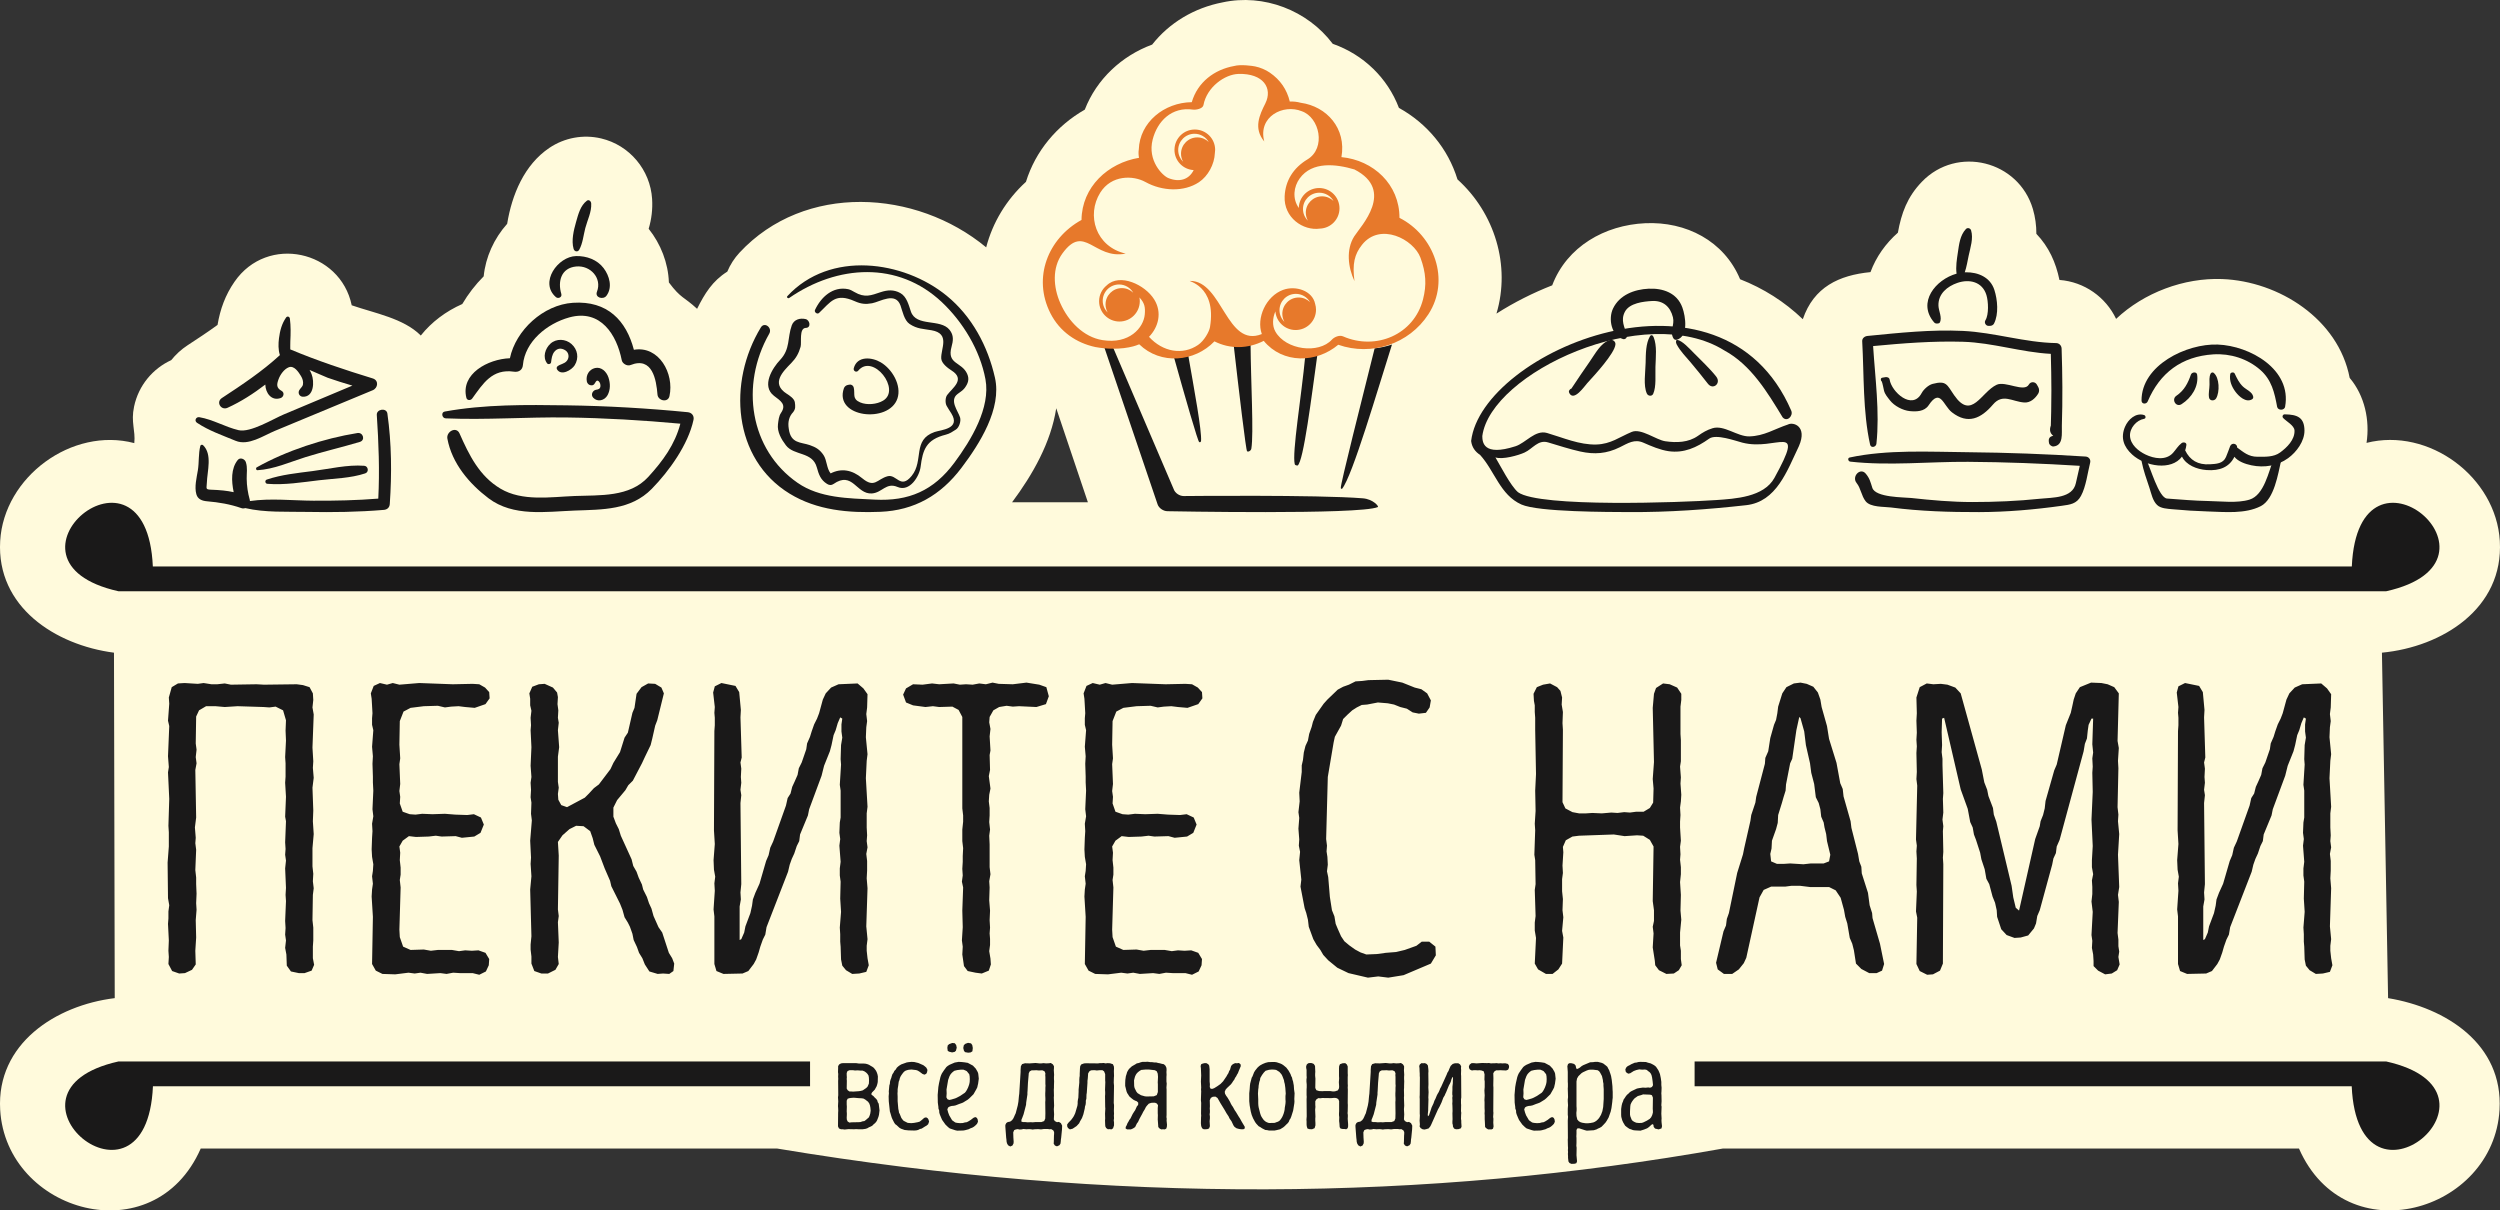 <?xml version="1.0" encoding="UTF-8"?>
<svg width="537px" height="260px" viewBox="0 0 537 260" version="1.1" xmlns="http://www.w3.org/2000/svg" xmlns:xlink="http://www.w3.org/1999/xlink">
    <rect x="0" y="0" width="537" height="260" fill="#333333" stroke="none"/>
    <!-- Generator: Sketch 61.2 (89653) - https://sketch.com -->
    <title>Group</title>
    <desc>Created with Sketch.</desc>
    <g id="Page-1" stroke="none" stroke-width="1" fill="none" fill-rule="evenodd">
        <g id="Group" transform="translate(-0.677, -0.615)">
            <path d="M322.115,67.981 C325.937,65.535 330.031,63.497 334.089,61.904 C337.253,53.549 345.417,48.957 354.071,48.562 C362.83,48.161 370.999,52.34 374.45,60.593 C379.417,62.539 383.975,65.391 387.922,69.181 C390.269,62.263 395.721,59.722 402.458,59.066 C403.66,55.788 405.733,52.899 408.343,50.594 C409.094,46.424 410.344,42.925 413.505,39.65 C421.046,31.831 434.279,35.106 437.347,45.529 C437.849,47.241 438.098,49.056 438.089,50.84 C440.783,53.663 442.269,56.977 443.047,60.748 C448.432,61.156 453.002,64.457 455.215,69.112 C461.204,63.467 469.802,60.249 477.974,60.554 C490.229,61.012 502.974,69.187 505.387,81.787 C508.608,85.592 509.747,90.873 509.009,95.746 C522.388,92.351 536.84,103.071 537.639,116.833 C538.476,131.313 525.285,139.572 512.316,140.811 L513.638,215.016 C526.063,217.063 538.392,224.885 537.576,238.991 C536.302,260.988 504.562,270.208 494.499,247.322 L370.745,247.322 C307.352,258.617 239.937,259.389 167.608,247.322 L43.791,247.322 C33.737,270.193 1.988,261.015 0.714,238.991 C-0.108,224.802 12.664,216.56 25.322,215.016 L25.161,140.811 C12.562,139.171 -0.105,130.98 0.714,116.833 C1.513,103.024 16.16,92.274 29.524,95.794 C29.814,93.016 28.749,91.367 29.479,87.936 C30.448,83.374 33.51,79.784 37.46,77.97 C38.432,76.752 39.604,75.674 40.956,74.788 C43.106,73.378 45.301,71.947 47.406,70.406 C47.965,67.056 49.072,63.99 51.049,61.135 C58.13,50.891 73.782,54.423 76.225,66.191 C81.126,67.891 87.4,68.99 91.063,72.687 C93.36,69.792 96.458,67.472 99.974,65.918 C101.248,63.754 102.8,61.751 104.574,59.97 C104.977,55.848 106.792,51.849 109.615,48.69 C110.629,42.44 113.294,35.992 118.7,32.366 C121.96,30.184 125.967,29.451 129.786,30.346 C135.898,31.786 140.363,37.099 140.751,43.368 C140.886,45.532 140.632,47.682 140.01,49.759 C142.611,53.022 144.205,57.099 144.355,61.284 C146.98,64.793 147.498,64.254 150.413,66.948 C152.055,63.67 153.694,60.979 156.902,58.958 C157.521,57.473 158.404,56.093 159.522,54.887 C173.49,39.853 197.413,41.242 212.509,53.746 C213.89,48.427 216.83,43.526 221.052,39.674 C223.104,33.049 227.694,27.586 233.69,24.167 C236.219,17.647 241.581,12.618 248.16,10.193 C251.841,5.511 257.191,2.305 263.274,1.129 C272.119,-0.802 281.536,2.835 286.948,10.023 C293.626,12.369 298.76,17.441 301.165,23.79 C307.154,27.095 311.721,32.534 313.742,39.15 C321.754,46.382 325.196,57.662 322.115,67.981 Z M227.556,88.307 C226.429,95.647 222.503,102.562 218.068,108.505 L234.356,108.505 L227.556,88.307 L227.556,88.307 Z" id="Fill-47" fill="#FFFADC"></path>
            <path d="M39.165,209.726 L40.41,209.639 L41.921,208.928 L42.722,207.773 L42.632,204.838 L42.811,201.992 L42.722,198.26 L42.898,196.038 L42.811,194.617 L42.898,192.572 L42.811,190.529 L42.811,189.105 L42.632,187.504 L42.811,183.151 L42.632,181.727 L42.722,180.571 L42.542,178.35 L42.811,176.218 L42.632,165.994 L42.898,164.573 L42.722,163.238 L42.898,161.641 L42.722,160.306 L42.811,154.528 L43.432,153.196 L44.944,152.307 L46.99,152.307 L48.946,152.483 L51.703,152.307 L57.303,152.483 L58.548,152.572 L59.88,152.396 L61.481,153.196 L62.105,155.328 L62.016,157.55 L62.105,159.685 L61.926,163.238 L62.016,164.573 L62.016,167.418 L61.926,168.75 L62.105,171.772 L61.926,176.039 L62.105,177.018 L61.926,181.551 L62.016,182.972 L61.926,184.217 L62.105,185.462 L61.926,187.149 L62.105,191.326 L62.016,192.837 L62.105,194.172 L61.926,198.439 L62.016,199.95 L61.926,201.371 L62.105,202.616 L61.926,204.217 L62.192,205.638 L62.281,208.039 L63.171,209.284 L64.859,209.639 L66.104,209.639 L67.616,209.105 L68.15,207.859 L67.882,206.438 L67.882,203.951 L67.971,202.616 L67.971,199.86 L67.795,198.26 L67.882,192.837 L68.061,191.416 L67.882,189.905 L67.971,188.305 L67.795,186.704 L67.795,182.796 L68.061,179.771 L67.882,177.018 L67.971,174.707 L67.795,169.816 L68.061,167.684 L67.882,165.549 L67.971,164.128 L67.795,161.196 L68.061,154.083 L67.795,152.572 L67.971,150.972 L67.882,149.551 L67.171,148.219 L65.749,147.774 L64.414,147.595 L57.392,147.684 L55.791,147.595 L50.278,147.684 L48.946,147.419 L47.345,147.595 L46.1,147.595 L44.409,147.329 L43.167,147.505 L40.32,147.329 L38.899,147.419 L37.564,148.219 L36.942,150.44 L37.032,151.772 L36.763,155.418 L37.032,156.573 L36.763,163.062 L36.942,165.373 L36.763,166.528 L37.032,172.217 L36.853,177.994 L36.942,179.416 L36.942,182.44 L36.677,185.904 L36.763,193.551 L37.032,195.062 L36.853,196.394 L36.853,197.904 L36.763,199.06 L36.942,202.616 L36.853,204.838 L36.942,206.172 L36.853,207.683 L37.653,209.194 L39.165,209.726 Z M103.623,209.994 L105.048,209.284 L105.669,207.949 L105.759,206.617 L104.958,205.283 L103.447,204.748 L102.025,204.838 L100.601,204.748 L99.269,204.927 L97.757,204.662 L94.735,204.662 L93.224,204.838 L91.712,204.572 L88.866,204.662 L87.265,203.951 L86.554,201.906 L86.465,200.305 L86.733,191.24 L86.554,189.639 L86.733,188.484 L86.733,186.973 L86.554,185.373 L86.644,183.772 L86.465,182.44 L87.175,181.195 L88.511,180.216 L90.022,180.395 L92.779,180.305 L94.29,180.126 L95.532,180.305 L98.558,180.216 L99.89,180.571 L102.557,180.305 L103.892,179.505 L104.603,177.729 L103.982,176.218 L102.47,175.507 L101.046,175.683 L98.468,175.594 L96.246,175.418 L93.579,175.507 L91.357,175.418 L89.932,175.594 L88.687,175.507 L87.175,174.973 L86.554,173.196 L86.644,171.772 L86.465,170.527 L86.644,169.016 L86.465,164.749 L86.644,163.507 L86.465,160.575 L86.554,155.507 L87.355,153.462 L88.866,152.662 L91.712,152.307 L94.735,152.217 L96.246,152.572 L97.578,152.396 L99.179,152.307 L100.601,152.483 L102.647,152.662 L104.958,151.862 L105.848,150.617 L105.759,149.285 L104.869,148.305 L103.623,147.595 L102.202,147.505 L97.934,147.595 L90.733,147.329 L86.465,147.684 L85.043,147.329 L83.798,147.684 L82.286,147.329 L80.951,147.95 L80.33,149.551 L80.506,150.706 L80.596,152.217 L80.685,153.817 L80.596,154.883 L80.596,156.308 L80.865,157.463 L80.596,161.016 L80.775,163.062 L80.685,164.662 L80.775,167.418 L80.775,168.66 L80.865,170.44 L80.685,174.438 L80.865,175.952 L80.596,177.549 L80.685,179.15 L80.596,180.571 L80.506,183.061 L80.596,184.662 L80.865,186.259 L80.775,187.684 L80.596,188.839 L80.775,190.44 L80.596,191.685 L80.506,193.196 L80.775,197.549 L80.596,207.683 L81.396,209.105 L82.821,209.815 L85.578,209.905 L88.421,209.549 L89.753,209.726 L90.998,209.549 L92.423,209.815 L95.266,209.639 L96.601,209.815 L98.023,209.549 L99.445,209.639 L102.202,209.639 L103.623,209.994 Z M141.945,209.815 L143.101,209.726 L144.433,209.815 L145.323,209.194 L145.499,207.594 L145.057,206.438 L144.347,205.283 L142.922,200.926 L142.122,199.771 L141.055,197.373 L140.61,195.772 L140.079,194.617 L139.634,193.282 L138.833,191.685 L138.567,190.616 L137.857,189.105 L137.409,187.86 L136.698,186.618 L136.342,185.193 L134.031,180.126 L133.589,178.705 L132.964,177.46 L132.433,176.039 L132.433,174.083 L133.233,172.482 L135.01,170.35 L135.631,169.284 L136.611,168.305 L138.567,164.573 L139.189,163.238 L140.434,160.661 L140.789,159.24 L141.411,156.484 L141.856,155.328 L143.277,149.551 L142.746,148.305 L141.411,147.505 L139.899,147.419 L138.478,148.219 L137.409,149.64 L136.967,152.662 L136.522,153.728 L135.542,157.995 L134.831,159.061 L133.854,162.172 L132.433,164.483 L131.809,165.818 L129.321,169.105 L128.251,169.906 L127.185,171.061 L126.298,171.951 L122.472,173.993 L121.23,173.551 L120.605,172.396 L120.516,171.151 L120.695,169.816 L120.516,168.574 L120.516,163.151 L120.785,161.106 L120.516,157.463 L120.695,155.863 L120.516,154.794 L120.605,153.196 L120.429,151.862 L120.516,150.351 L120.34,149.371 L119.45,148.305 L117.673,147.505 L116.427,147.595 L115.005,148.129 L114.381,149.551 L114.56,150.706 L114.56,152.127 L114.826,153.283 L114.65,154.794 L114.74,156.394 L114.65,157.463 L114.826,161.106 L114.65,165.104 L114.826,167.505 L114.65,168.75 L114.74,170.261 L114.65,171.861 L114.826,173.017 L114.74,175.418 L114.916,176.839 L114.56,181.195 L114.74,184.838 L114.65,186.173 L114.826,188.839 L114.56,191.685 L114.826,201.726 L114.65,203.506 L114.65,204.572 L114.826,206.083 L114.826,207.594 L115.45,209.194 L116.962,209.726 L118.383,209.726 L119.984,208.928 L120.695,207.683 L120.516,206.172 L120.695,203.061 L120.516,198.705 L120.695,197.373 L120.516,195.952 L120.695,184.393 L120.516,181.461 L121.495,180.04 L123.007,178.705 L124.428,177.994 L126.029,178.084 L127.454,179.15 L127.986,180.661 L128.341,182.082 L129.586,184.572 L130.563,187.149 L131.722,189.816 L131.988,190.971 L133.854,194.707 L134.386,196.038 L134.831,197.639 L135.542,198.794 L135.987,199.684 L136.522,201.195 L136.787,202.527 L137.498,204.037 L137.943,205.283 L138.654,206.438 L139.189,207.773 L140.165,209.284 L141.945,209.815 Z M156.081,209.815 L160.173,209.726 L161.416,209.194 L162.571,207.683 L163.106,206.704 L163.638,205.193 L163.993,203.951 L164.528,202.44 L165.062,201.371 L165.328,199.771 L169.951,187.86 L170.307,186.349 L170.752,185.104 L171.284,183.951 L171.818,182.351 L172.353,181.282 L172.529,179.861 L174.219,175.773 L174.485,174.438 L177.152,167.239 L177.687,165.104 L178.932,161.996 L179.288,160.661 L179.733,158.529 L180.178,157.463 L180.62,155.952 L181.155,154.707 L181.6,154.973 L181.42,156.218 L181.42,157.729 L181.6,159.061 L181.334,160.661 L181.244,163.683 L181.334,164.838 L181.065,169.195 L181.244,170.44 L181.244,176.218 L181.065,177.284 L180.975,179.505 L181.155,180.84 L180.975,182.261 L181.244,185.728 L181.065,187.149 L181.065,188.66 L181.244,189.995 L181.155,193.638 L181.334,196.483 L181.065,199.86 L181.155,201.281 L181.155,202.882 L181.244,203.951 L181.334,206.704 L181.6,208.039 L182.4,209.015 L183.732,209.815 L185.243,209.726 L186.755,209.37 L187.289,207.949 L187.02,206.438 L186.844,204.838 L186.844,203.772 L187.02,202.35 L186.755,199.594 L187.02,191.416 L186.844,189.284 L186.934,187.594 L186.934,185.549 L186.755,184.038 L187.02,182.617 L186.844,181.282 L186.934,180.04 L186.844,178.35 L186.844,175.328 L187.02,173.907 L186.665,167.774 L186.844,164.038 L187.02,162.617 L186.665,158.974 L186.755,156.839 L186.934,155.507 L186.755,153.994 L186.934,152.572 L187.02,149.73 L186.133,148.485 L184.888,147.419 L180.799,147.595 L179.198,148.305 L178.042,149.551 L177.421,150.882 L176.621,153.817 L176.176,154.973 L175.552,156.218 L175.02,157.729 L174.664,158.885 L174.04,160.306 L173.864,161.551 L172.884,164.394 L172.263,165.639 L171.997,167.063 L171.373,168.484 L170.841,169.64 L170.486,171.061 L169.862,172.04 L169.506,173.638 L166.75,181.371 L166.129,182.706 L165.773,184.307 L165.238,185.549 L163.817,190.44 L162.927,192.395 L162.395,193.817 L162.216,195.148 L161.861,196.749 L160.794,199.594 L160.528,200.926 L159.904,202.35 L159.549,202.527 L159.549,195.328 L159.815,193.817 L159.728,192.306 L159.904,190.529 L159.728,173.106 L159.904,171.416 L159.728,170.261 L159.904,168.75 L159.815,167.505 L159.904,165.728 L159.728,164.394 L159.994,163.328 L159.728,154.707 L159.815,153.107 L159.459,149.285 L158.659,147.95 L155.636,147.329 L154.215,148.04 L153.859,149.371 L154.215,152.483 L154.125,153.728 L154.215,154.794 L154.215,156.394 L154.125,157.639 L154.035,178.971 L154.215,181.906 L153.949,185.373 L154.035,187.418 L154.304,188.929 L154.125,190.35 L154.215,191.951 L153.949,195.952 L154.125,197.46 L154.125,207.683 L154.57,209.194 L156.081,209.815 Z M211.562,209.726 L213.073,209.105 L213.518,207.773 L213.429,206.528 L213.163,204.927 L213.339,203.593 L213.339,202.261 L213.249,201.105 L213.339,199.86 L213.249,198.26 L213.339,196.214 L213.163,193.993 L213.249,191.24 L213.163,189.905 L213.429,188.394 L213.249,186.883 L213.249,181.993 L213.163,180.126 L213.339,178.795 L213.163,177.194 L213.249,175.773 L213.249,174.172 L213.073,172.751 L213.163,171.327 L213.429,169.995 L213.073,167.329 L213.339,165.994 L213.249,162.796 L213.429,161.817 L213.249,158.795 L213.429,157.195 L213.163,155.773 L213.249,154.618 L214.05,153.196 L215.295,152.483 L216.896,152.217 L218.231,152.396 L219.563,152.307 L223.297,152.483 L225.343,151.862 L225.964,150.172 L225.432,148.219 L223.921,147.684 L221.164,147.239 L218.231,147.595 L215.206,147.505 L213.874,147.239 L212.449,147.595 L211.027,147.419 L209.606,147.684 L208.184,147.595 L206.849,147.684 L205.514,147.419 L202.405,147.595 L200.891,147.419 L198.848,147.684 L196.802,147.595 L195.291,148.485 L194.669,149.816 L195.291,151.506 L196.802,152.127 L199.469,152.483 L201.07,152.307 L202.405,152.483 L205.248,152.396 L206.583,153.107 L207.381,154.618 L207.381,174.262 L207.56,175.773 L207.56,177.105 L207.381,178.795 L207.381,181.282 L207.56,182.796 L207.473,184.483 L207.473,185.728 L207.381,187.239 L207.473,188.66 L207.294,189.995 L207.56,191.24 L207.381,196.214 L207.473,199.771 L207.294,202.616 L207.473,203.951 L207.381,205.638 L207.739,208.128 L208.539,209.194 L210.227,209.549 L211.562,209.726 Z M256.727,209.994 L258.151,209.284 L258.772,207.949 L258.862,206.617 L258.062,205.283 L256.55,204.748 L255.126,204.838 L253.704,204.748 L252.372,204.927 L250.861,204.662 L247.835,204.662 L246.324,204.838 L244.813,204.572 L241.969,204.662 L240.369,203.951 L239.658,201.906 L239.568,200.305 L239.834,191.24 L239.658,189.639 L239.834,188.484 L239.834,186.973 L239.658,185.373 L239.744,183.772 L239.568,182.44 L240.279,181.195 L241.614,180.216 L243.125,180.395 L245.879,180.305 L247.39,180.126 L248.636,180.305 L251.661,180.216 L252.993,180.571 L255.66,180.305 L256.995,179.505 L257.706,177.729 L257.085,176.218 L255.571,175.507 L254.149,175.683 L251.572,175.594 L249.35,175.418 L246.679,175.507 L244.457,175.418 L243.036,175.594 L241.79,175.507 L240.279,174.973 L239.658,173.196 L239.744,171.772 L239.568,170.527 L239.744,169.016 L239.568,164.749 L239.744,163.507 L239.568,160.575 L239.658,155.507 L240.458,153.462 L241.969,152.662 L244.813,152.307 L247.835,152.217 L249.35,152.572 L250.682,152.396 L252.282,152.307 L253.704,152.483 L255.75,152.662 L258.062,151.862 L258.952,150.617 L258.862,149.285 L257.972,148.305 L256.727,147.595 L255.305,147.505 L251.037,147.595 L243.836,147.329 L239.568,147.684 L238.146,147.329 L236.901,147.684 L235.39,147.329 L234.055,147.95 L233.433,149.551 L233.61,150.706 L233.699,152.217 L233.789,153.817 L233.699,154.883 L233.699,156.308 L233.968,157.463 L233.699,161.016 L233.878,163.062 L233.789,164.662 L233.878,167.418 L233.878,168.66 L233.968,170.44 L233.789,174.438 L233.968,175.952 L233.699,177.549 L233.789,179.15 L233.699,180.571 L233.61,183.061 L233.699,184.662 L233.968,186.259 L233.878,187.684 L233.699,188.839 L233.878,190.44 L233.699,191.685 L233.61,193.196 L233.878,197.549 L233.699,207.683 L234.5,209.105 L235.924,209.815 L238.678,209.905 L241.524,209.549 L242.856,209.726 L244.102,209.549 L245.524,209.815 L248.37,209.639 L249.705,209.815 L251.127,209.549 L252.548,209.639 L255.305,209.639 L256.727,209.994 Z M294.514,210.615 L296.736,210.35 L298.872,210.615 L302.16,210.084 L308.029,207.594 L309.095,205.817 L309.006,203.951 L307.673,202.882 L306.073,202.882 L304.917,203.772 L302.426,204.662 L300.559,205.106 L298.337,205.283 L296.381,205.548 L294.159,205.638 L292.913,205.193 L291.757,204.572 L290.512,203.682 L289.446,202.795 L288.735,201.726 L288.024,200.126 L287.579,199.06 L287.313,197.46 L286.779,196.128 L286.334,193.282 L285.978,189.015 L285.712,187.773 L285.889,186.349 L285.802,184.662 L285.623,183.506 L285.712,182.261 L285.533,180.84 L285.889,167.505 L287.134,160.127 L287.4,158.885 L288.735,156.484 L289.18,155.063 L290.07,154.173 L291.136,153.196 L292.113,152.572 L293.182,152.038 L294.338,151.951 L296.647,151.506 L298.782,151.683 L300.114,151.951 L301.449,152.483 L302.871,152.841 L304.116,153.638 L305.451,153.907 L306.963,153.728 L307.763,152.572 L308.029,151.061 L307.228,149.551 L305.983,148.661 L304.561,148.305 L301.894,147.239 L298.872,146.615 L294.604,146.708 L293.269,146.884 L291.847,146.974 L290.425,147.684 L289.18,148.129 L288.024,148.75 L285.802,150.882 L285.002,151.772 L283.311,154.173 L282.69,155.684 L282.421,156.75 L281.889,158.26 L281.621,159.685 L281.089,160.84 L280.734,162.262 L280.554,163.862 L280.289,165.018 L280.289,166.439 L279.754,170.885 L279.844,172.751 L279.578,175.062 L279.754,176.307 L279.578,178.615 L279.754,180.927 L279.667,182.261 L279.933,183.593 L279.754,185.373 L280.199,189.55 L280.023,191.061 L280.91,195.683 L281.265,196.749 L281.621,198.173 L281.8,199.684 L282.776,202.35 L283.49,203.593 L284.291,204.662 L284.912,205.728 L285.978,206.883 L287.934,208.484 L290.336,209.639 L294.514,210.615 Z M332.744,209.815 L334.168,209.815 L335.414,208.839 L336.214,207.594 L336.48,201.992 L336.214,200.571 L336.48,197.639 L336.301,196.128 L336.39,193.727 L336.214,192.04 L336.214,189.46 L336.39,188.129 L336.301,186.528 L336.48,183.683 L336.39,182.527 L337.012,181.106 L338.436,180.305 L339.858,180.126 L347.328,179.861 L349.639,180.216 L352.307,180.04 L353.639,180.126 L355.063,181.016 L355.861,182.44 L355.684,194.172 L355.95,196.128 L355.95,198.439 L355.684,199.684 L355.861,201.105 L355.684,204.127 L356.129,206.973 L356.219,207.949 L357.017,209.015 L358.617,209.815 L360.218,209.726 L361.287,209.015 L361.909,207.949 L361.73,206.617 L361.73,204.838 L361.553,203.682 L361.553,200.926 L361.819,198.173 L361.643,196.214 L361.73,192.837 L361.553,190.084 L361.73,188.394 L361.73,186.883 L361.553,185.283 L361.643,184.127 L361.553,182.527 L361.73,181.195 L361.553,178.35 L361.553,177.105 L361.643,175.683 L361.553,174.083 L361.73,172.751 L361.819,171.327 L361.643,168.929 L361.73,167.594 L361.553,165.283 L361.73,164.128 L361.73,159.595 L361.643,158.26 L361.643,152.396 L361.819,150.972 L361.819,149.64 L360.929,148.305 L359.331,147.595 L357.907,147.419 L356.395,148.395 L355.95,149.64 L355.684,152.662 L355.95,164.307 L355.684,167.95 L355.861,169.995 L355.774,173.017 L355.063,174.172 L353.728,174.973 L352.127,174.973 L350.795,175.152 L349.55,175.062 L348.128,175.238 L346.793,175.152 L344.747,175.328 L342.704,175.238 L341.369,175.328 L339.858,175.328 L338.436,175.062 L336.925,174.262 L336.301,172.927 L336.39,157.374 L336.301,155.952 L336.39,153.552 L336.125,151.951 L336.214,150.44 L335.859,149.016 L335.145,148.219 L333.634,147.419 L332.122,147.684 L330.79,148.219 L330.08,149.64 L330.166,151.151 L330.345,152.127 L330.345,153.552 L330.435,154.794 L330.435,157.463 L330.611,166.884 L330.435,170.44 L330.522,174.796 L330.345,177.549 L330.435,178.971 L330.256,184.217 L330.435,185.373 L330.522,190.529 L330.345,191.771 L330.522,197.373 L330.345,198.794 L330.345,200.481 L330.611,202.082 L330.345,207.594 L331.056,208.839 L332.744,209.815 Z M370.976,209.815 L372.753,209.815 L374.178,208.839 L375.244,207.504 L375.779,206.349 L378.622,193.372 L379.512,191.771 L381.113,191.061 L384.136,191.061 L385.471,190.885 L387.337,190.885 L389.47,191.15 L393.559,191.15 L394.983,191.861 L396.05,193.461 L396.76,196.038 L397.029,197.549 L397.471,198.97 L398.006,202.082 L398.54,203.327 L398.896,204.748 L399.341,207.594 L400.494,208.749 L402.184,209.639 L403.785,209.639 L404.941,209.105 L405.386,207.683 L404.496,203.327 L402.895,197.818 L402.808,196.749 L402.274,195.062 L401.918,192.395 L400.583,188.215 L400.494,186.794 L400.052,185.638 L399.783,184.038 L398.361,178.439 L398.185,177.018 L396.671,171.685 L396.495,170.085 L395.96,168.84 L395.159,164.483 L393.559,159.329 L393.117,156.573 L391.961,152.483 L391.692,150.882 L391.16,149.371 L390.181,148.129 L388.759,147.505 L387.424,147.239 L386.002,147.419 L384.401,148.219 L383.514,149.551 L382.624,152.396 L382.448,153.817 L382.179,155.239 L381.734,156.308 L380.934,159.15 L380.492,161.996 L379.868,163.417 L379.778,164.662 L377.911,171.772 L377.735,173.017 L376.845,175.683 L376.666,176.928 L375.334,182.796 L375.068,184.127 L373.823,188.129 L372.043,196.749 L371.601,197.994 L371.421,199.415 L370.887,200.66 L369.289,207.418 L369.644,208.839 L370.976,209.815 Z M388.048,186.259 L385.202,186.083 L383.87,186.173 L382.359,186.173 L381.113,185.638 L380.934,184.038 L381.203,182.882 L381.292,181.195 L382.179,178.705 L382.535,177.373 L382.624,175.683 L383.425,173.106 L383.78,171.861 L384.225,170.44 L384.315,169.105 L385.202,164.573 L385.647,163.596 L386.537,157.463 L387.158,154.618 L387.424,154.883 L388.224,157.729 L388.583,160.661 L389.47,164.573 L389.736,166.615 L390.36,169.016 L390.715,171.861 L391.337,173.106 L391.692,174.438 L391.871,176.039 L392.403,177.284 L392.582,178.35 L392.937,179.771 L393.117,181.282 L393.827,184.217 L393.559,185.638 L392.403,186.083 L389.649,186.083 L388.048,186.259 Z M414.633,209.994 L415.875,209.905 L417.389,209.105 L418.011,207.594 L418.1,186.259 L418.011,184.838 L418.1,183.593 L418.011,179.15 L418.1,178.084 L417.921,176.663 L418.1,175.152 L418.011,172.217 L418.1,170.972 L417.921,164.928 L417.921,163.596 L417.745,162.172 L417.834,160.661 L417.745,157.905 L417.834,154.973 L418.276,154.794 L421.834,170.171 L423.345,174.349 L423.879,177.194 L424.411,178.35 L424.68,179.861 L425.122,181.016 L426.012,183.772 L426.278,185.193 L426.989,187.328 L427.347,189.374 L427.968,190.529 L428.679,193.196 L429.214,194.527 L429.569,196.128 L429.659,197.549 L430.546,200.216 L431.702,201.461 L433.392,202.082 L434.724,201.992 L436.328,201.55 L437.57,200.039 L438.015,198.97 L438.281,197.373 L438.816,196.128 L441.483,186.349 L441.749,185.017 L442.283,183.862 L442.46,182.44 L443.084,181.016 L448.239,161.996 L448.508,160.395 L448.953,159.24 L449.129,157.55 L449.308,156.308 L449.929,154.973 L450.285,154.973 L450.106,160.482 L450.285,162.262 L450.106,163.507 L450.195,165.283 L450.106,166.615 L450.195,170.706 L449.929,176.663 L450.195,182.351 L450.019,185.373 L450.019,186.883 L450.285,188.394 L450.019,189.729 L450.106,191.15 L450.106,192.661 L449.929,194.262 L450.195,196.483 L449.929,201.461 L450.106,202.706 L450.019,204.217 L450.285,205.638 L450.374,207.062 L450.374,208.128 L451.351,209.105 L452.862,209.905 L454.287,209.726 L455.443,209.015 L455.974,207.773 L455.709,206.172 L455.885,205.017 L455.709,203.861 L455.709,202.44 L455.529,201.016 L455.798,194.348 L455.619,192.837 L455.885,191.15 L455.619,184.217 L455.885,179.771 L455.619,177.018 L455.709,175.594 L455.529,173.993 L455.709,165.639 L455.619,164.038 L455.798,161.285 L455.529,159.771 L455.798,149.551 L454.819,148.219 L453.397,147.595 L452.065,147.329 L449.84,147.239 L447.438,148.219 L446.551,149.551 L446.106,150.882 L445.841,152.127 L445.482,153.728 L444.416,156.394 L442.46,164.838 L441.928,166.084 L440.061,172.662 L439.882,174.262 L439.527,175.683 L438.992,177.018 L438.816,178.084 L437.839,180.84 L434.369,196.214 L433.658,195.593 L433.126,193.372 L432.771,190.885 L429.479,177.105 L428.948,175.594 L428.769,174.172 L427.789,171.596 L427.523,170.261 L426.902,168.66 L426.367,165.904 L421.834,149.551 L420.678,148.305 L418.987,147.684 L417.566,147.505 L415.965,147.595 L414.543,147.419 L413.032,148.219 L412.321,150.44 L412.411,153.817 L412.321,155.418 L412.411,157.995 L412.321,159.506 L412.411,160.93 L412.321,162.351 L412.411,166.439 L412.321,167.95 L412.497,169.371 L412.231,180.927 L412.411,182.261 L412.321,183.506 L412.411,185.017 L412.321,190.705 L412.411,192.127 L412.231,196.394 L412.497,197.728 L412.321,207.683 L413.032,209.194 L414.633,209.994 Z M470.469,209.815 L474.558,209.726 L475.803,209.194 L476.959,207.683 L477.49,206.704 L478.025,205.193 L478.38,203.951 L478.915,202.44 L479.447,201.371 L479.716,199.771 L484.339,187.86 L484.694,186.349 L485.136,185.104 L485.671,183.951 L486.206,182.351 L486.737,181.282 L486.916,179.861 L488.604,175.773 L488.873,174.438 L491.54,167.239 L492.074,165.104 L493.317,161.996 L493.672,160.661 L494.117,158.529 L494.562,157.463 L495.007,155.952 L495.539,154.707 L495.984,154.973 L495.808,156.218 L495.808,157.729 L495.984,159.061 L495.718,160.661 L495.629,163.683 L495.718,164.838 L495.452,169.195 L495.629,170.44 L495.629,176.218 L495.452,177.284 L495.363,179.505 L495.539,180.84 L495.363,182.261 L495.629,185.728 L495.452,187.149 L495.452,188.66 L495.629,189.995 L495.539,193.638 L495.718,196.483 L495.452,199.86 L495.539,201.281 L495.539,202.882 L495.629,203.951 L495.718,206.704 L495.984,208.039 L496.784,209.015 L498.119,209.815 L499.631,209.726 L501.142,209.37 L501.677,207.949 L501.408,206.438 L501.232,204.838 L501.232,203.772 L501.408,202.35 L501.142,199.594 L501.408,191.416 L501.232,189.284 L501.321,187.594 L501.321,185.549 L501.142,184.038 L501.408,182.617 L501.232,181.282 L501.321,180.04 L501.232,178.35 L501.232,175.328 L501.408,173.907 L501.052,167.774 L501.232,164.038 L501.408,162.617 L501.052,158.974 L501.142,156.839 L501.321,155.507 L501.142,153.994 L501.321,152.572 L501.408,149.73 L500.521,148.485 L499.275,147.419 L495.184,147.595 L493.586,148.305 L492.43,149.551 L491.806,150.882 L491.005,153.817 L490.56,154.973 L489.939,156.218 L489.404,157.729 L489.049,158.885 L488.428,160.306 L488.248,161.551 L487.272,164.394 L486.651,165.639 L486.382,167.063 L485.761,168.484 L485.226,169.64 L484.871,171.061 L484.249,172.04 L483.894,173.638 L481.137,181.371 L480.513,182.706 L480.158,184.307 L479.626,185.549 L478.204,190.44 L477.314,192.395 L476.78,193.817 L476.603,195.148 L476.245,196.749 L475.179,199.594 L474.913,200.926 L474.292,202.35 L473.936,202.527 L473.936,195.328 L474.202,193.817 L474.112,192.306 L474.292,190.529 L474.112,173.106 L474.292,171.416 L474.112,170.261 L474.292,168.75 L474.202,167.505 L474.292,165.728 L474.112,164.394 L474.378,163.328 L474.112,154.707 L474.202,153.107 L473.847,149.285 L473.046,147.95 L470.024,147.329 L468.602,148.04 L468.244,149.371 L468.602,152.483 L468.512,153.728 L468.602,154.794 L468.602,156.394 L468.512,157.639 L468.423,178.971 L468.602,181.906 L468.333,185.373 L468.423,187.418 L468.689,188.929 L468.512,190.35 L468.602,191.951 L468.333,195.952 L468.512,197.46 L468.512,207.683 L468.957,209.194 L470.469,209.815 L470.469,209.815 Z" id="Fill-48" fill="#1A1919"></path>
            <path d="M33.507,122.292 L505.847,122.292 C507.204,91.655 542.194,121.14 513.24,127.615 L26.113,127.615 C-2.84,121.14 32.149,91.655 33.507,122.292" id="Fill-49" fill="#1A1919"></path>
            <path d="M489.06,99.175 C487.966,101.923 487.021,106.965 483.876,107.933 C481.241,108.746 477.709,108.278 474.98,108.233 C472.032,108.183 469.102,107.915 466.164,107.704 C464.355,107.573 462.532,100.821 461.66,99.288 C461.353,98.746 460.578,99.133 460.687,99.69 C461.073,101.664 461.76,103.551 462.395,105.459 C462.796,106.668 463.055,108.141 464.012,109.079 C464.793,109.844 466.267,109.901 467.264,109.996 C469.832,110.24 472.403,110.398 474.98,110.478 C478.609,110.591 482.961,111.038 486.283,109.338 C489.203,107.844 490.012,102.342 490.65,99.604 C490.89,98.571 489.44,98.219 489.06,99.175" id="Fill-50" fill="#1A1919"></path>
            <path d="M491.433,89.615 C491.005,89.61 490.828,90.115 491.101,90.402 C491.789,91.136 493.492,92.011 493.537,93.08 C493.623,95.074 491.909,96.738 490.433,97.819 C489.051,98.829 487.198,98.729 485.561,98.726 C483.631,98.723 482.571,97.725 481.219,96.75 C481.26,95.872 480.048,95.596 479.704,96.471 C479.405,97.241 479.148,98.022 478.818,98.782 C478.196,100.224 476.72,100.259 475.353,100.344 C472.794,100.503 471.082,99.478 470.053,97.355 C470.169,97.003 470.259,96.621 470.313,96.204 C470.385,95.629 469.64,95.523 469.292,95.79 C468.508,96.392 468.107,97.144 467.446,97.886 C465.92,99.595 463.349,99.12 461.553,98.256 C459.961,97.49 458.303,96.107 458.201,94.272 C458.106,92.575 459.593,90.855 461.23,90.579 C461.676,90.502 461.601,89.883 461.23,89.765 C459.44,89.199 457.788,90.725 457.13,92.284 C456.136,94.636 456.831,96.583 458.677,98.262 C461.478,100.808 467.081,101.783 469.364,98.697 C470.289,100.52 472.495,101.419 474.649,101.583 C477.499,101.803 479.579,100.908 480.623,98.732 C481.431,99.757 482.963,100.285 484.286,100.564 C487.057,101.146 489.918,100.664 492.166,99.029 C493.977,97.716 495.697,95.385 495.677,93.08 C495.646,90.305 494.189,89.654 491.433,89.615" id="Fill-51" fill="#1A1919"></path>
            <path d="M477.048,74.625 C470.361,74.38 460.641,79.061 460.677,86.66 C460.68,87.466 461.727,87.495 462.006,86.838 C464.587,80.746 469.266,77.161 476.112,76.731 C479.765,76.504 483.429,77.668 486.167,80.05 C488.633,82.198 489.248,84.967 489.802,87.987 C489.956,88.825 491.362,88.825 491.516,87.987 C492.999,79.949 483.927,74.878 477.048,74.625" id="Fill-52" fill="#1A1919"></path>
            <path d="M472.622,81.087 C472.519,80.392 471.473,80.529 471.281,81.087 C470.651,82.918 469.855,84.474 468.163,85.626 C467.028,86.403 468.08,88.192 469.276,87.431 C471.445,86.051 472.993,83.619 472.622,81.087" id="Fill-53" fill="#1A1919"></path>
            <path d="M476.154,80.685 C475.959,80.534 475.635,80.647 475.527,80.857 C475.158,81.593 475.284,82.441 475.281,83.249 C475.275,84.176 475.023,85.078 475.173,85.995 C475.302,86.787 476.34,86.781 476.691,86.203 C477.51,84.858 477.441,81.706 476.154,80.685" id="Fill-54" fill="#1A1919"></path>
            <path d="M484.664,85.801 C484.473,84.799 483.183,84.328 482.477,83.663 C481.633,82.872 481.163,81.861 480.687,80.853 C480.51,80.479 479.797,80.568 479.732,80.972 C479.499,82.37 480.027,83.669 480.884,84.809 C481.577,85.731 483.107,87.171 484.404,86.393 C484.634,86.255 484.71,86.043 484.664,85.801" id="Fill-55" fill="#1A1919"></path>
            <path d="M346.505,73.648 C344.509,74.213 343.296,76.671 342.146,78.289 C340.786,80.196 339.513,82.158 338.207,84.093 C338.084,84.117 337.963,84.184 337.873,84.308 C337.834,84.365 337.792,84.42 337.75,84.477 C337.636,84.637 337.669,84.864 337.75,85.027 C338.738,86.962 341.032,83.558 341.614,82.92 C343.043,81.351 347.595,76.472 347.676,74.546 C347.7,73.938 347.066,73.488 346.505,73.648" id="Fill-56" fill="#1A1919"></path>
            <path d="M355.867,73.011 C355.696,72.591 355.321,72.458 355.09,72.847 C354.19,74.389 354.196,76.548 354.157,78.568 C354.118,80.605 353.632,83.437 354.424,85.155 C354.685,85.724 355.528,85.794 355.786,85.207 C356.47,83.668 356.212,81.256 356.266,79.425 C356.329,77.293 356.635,74.891 355.867,73.011" id="Fill-57" fill="#1A1919"></path>
            <path d="M369.324,81.513 C368.082,79.909 365.859,77.806 364.554,76.484 C363.445,75.363 362.056,73.832 360.95,73.619 C360.684,73.567 360.566,74.105 360.808,74.56 C361.655,76.141 362.838,77.268 363.835,78.465 C365.071,79.953 366.312,81.447 367.525,83.031 C368.634,84.478 370.444,82.958 369.324,81.513" id="Fill-58" fill="#1A1919"></path>
            <path d="M362.048,66.665 C360.899,63.489 357.81,62.486 354.795,62.628 C351.751,62.774 348.565,63.941 347.152,66.892 C346.091,69.116 346.805,72.723 349.303,73.45 C349.791,73.592 350.27,73.104 350.129,72.598 C349.632,70.838 348.751,69.432 349.697,67.598 C350.678,65.695 353.734,65.368 355.536,65.271 C357.901,65.141 359.45,66.456 360.026,68.774 C360.432,70.413 359.262,71.816 360.129,73.289 C360.282,73.544 360.573,73.671 360.855,73.592 C363.4,72.874 362.747,68.598 362.048,66.665" id="Fill-59" fill="#1A1919"></path>
            <path d="M374.925,95.692 C373.391,95.293 369.289,93.787 367.814,94.833 C365.13,96.741 362.384,98.003 359.097,97.532 C357.288,97.27 355.372,96.453 353.691,95.71 C351.756,94.851 350.35,95.828 348.625,96.678 C345.771,98.09 343.153,98.268 340.129,97.604 C338.051,97.144 335.254,96.269 333.221,95.65 C331.045,94.986 329.907,97.018 328.143,97.823 C326.797,98.439 323.417,99.386 321.895,98.866 C322.949,100.636 325.122,104.936 326.743,106.34 C331.346,109.684 362.136,108.527 369.286,108.029 C373.382,107.743 379.54,107.422 381.827,103.259 C388.633,90.881 382.317,97.622 374.925,95.692 Z M387.093,96.426 C384.526,101.775 382.284,108.395 375.755,109.129 C367.438,110.06 359.064,110.658 350.691,110.613 C346.186,110.589 331.095,110.607 327.471,108.981 C322.883,106.923 321.769,101.814 318.593,98.322 C317.557,97.652 316.835,96.681 316.677,95.338 C318.963,76.135 370.477,54.242 385.433,88.813 C385.926,89.949 384.535,91.353 383.582,90.25 C380.37,84.967 376.827,79.005 371.065,75.891 C354.073,65.283 320.913,80.687 319.077,94.271 C319.092,95.524 319.22,98.722 326.203,96.471 C328.394,95.764 330.451,92.879 332.982,93.619 C336.406,94.623 339.941,96.2 343.58,96.095 C346.696,96.002 348.508,94.496 351.18,93.387 C353.171,92.558 356.428,95.112 358.375,95.395 C360.769,95.743 363.339,95.692 365.405,94.232 C366.453,93.49 367.307,92.982 368.522,92.603 C370.985,91.834 373.886,94.418 376.43,94.352 C379.624,94.274 381.824,92.762 384.729,91.801 C385.821,91.194 388.968,92.116 387.093,96.426 L387.093,96.426 Z" id="Fill-60" fill="#1A1919"></path>
            <path d="M181.95,84.005 C182.084,83.621 182.454,83.351 182.846,83.287 L183.178,83.235 C183.617,83.165 183.978,83.479 184.068,83.891 C184.377,85.318 183.681,86.289 185.447,87.053 C186.905,87.678 189.04,87.469 190.37,86.673 C194.315,84.319 188.188,76.432 185.031,80.227 C184.618,80.727 183.905,80.297 184.068,79.701 C184.799,77.007 187.946,77.315 189.855,78.44 C192.333,79.899 194.387,83.406 193.442,86.222 C191.624,91.645 179.736,90.323 181.95,84.005" id="Fill-61" fill="#1A1919"></path>
            <path d="M164.107,70.947 C164.892,69.662 166.634,71.019 165.911,72.289 C159.626,83.323 161.708,97.194 172.008,104.334 C176.791,107.645 182.939,107.642 188.57,107.934 C195.847,108.309 201.203,106.033 205.681,99.998 C209.287,95.137 213.481,88.184 212.355,82.092 C211.196,75.826 207.498,69.761 202.978,65.507 C193.568,56.65 180.561,57.469 170.198,64.621 C169.947,64.792 169.565,64.483 169.801,64.228 C178.951,54.341 194.745,56.584 203.999,64.117 C209.421,68.527 212.854,74.922 214.395,81.756 C215.895,88.403 211.094,95.96 207.193,101.118 C202.736,107.012 197.072,110.245 189.798,110.552 C182.975,110.843 176.161,110.236 170.302,106.658 C158.072,99.185 156.958,82.701 164.107,70.947" id="Fill-62" fill="#1A1919"></path>
            <path d="M176.121,100.98 C175.177,97.583 171.233,98.544 169.493,96.271 C168.526,95.002 167.57,93.365 167.786,91.722 C167.893,90.905 167.961,90.006 168.437,89.31 C169.686,87.474 168.331,86.717 166.934,85.644 C164.144,83.494 166.641,79.614 168.236,77.935 C170.476,75.571 169.771,73.202 170.751,70.5 C171.206,69.243 172.508,68.884 173.698,69.147 C174.689,69.37 174.937,71.022 173.781,71.046 C172.26,71.079 172.908,74.193 172.644,75.107 C172.245,76.509 171.677,77.54 170.647,78.592 C168.845,80.434 166.2,82.994 169.695,85.207 C170.277,85.575 171.304,86.253 171.408,87.025 C171.517,87.878 171.6,88.439 171.041,89.15 C170.168,90.076 169.857,91.27 170.109,92.732 C170.529,95.94 172.71,95.56 174.627,96.229 C175.938,96.684 176.763,97.182 177.559,98.349 C178.322,99.47 178.207,101.216 179.095,102.301 C181.373,101.146 183.681,101.505 185.879,103.344 C188.524,105.551 189.051,103.552 191.302,102.919 C193.276,102.361 194.069,105.828 196.504,102.835 C199.178,99.542 196.59,95.095 201.436,93.407 C202.788,92.937 207.105,92.771 205.019,89.406 C204.62,88.758 204.377,88.451 204.01,87.781 C203.676,87.175 203.723,86.009 204.117,85.475 C205.271,83.916 208.108,82.119 205.075,80.199 C204.273,79.689 202.921,78.692 202.856,77.624 C202.726,75.523 204.862,72.276 200.779,71.555 C198.924,71.23 197.702,71.293 196.066,70.211 C194.897,69.436 194.524,67.419 194.107,66.246 C193.03,63.225 189.693,65.447 187.997,65.755 C186.592,66.011 185.633,65.915 184.302,65.324 C180.089,63.451 179.151,65.444 176.6,67.841 C176.222,68.2 175.517,67.666 175.739,67.193 C177.02,64.437 179.577,62.065 182.855,62.728 C183.331,62.827 183.769,63.087 184.192,63.334 C186.462,64.669 187.793,64.048 189.841,63.373 C191.299,62.894 192.654,62.776 194.066,63.563 C195.453,64.335 195.874,66.165 196.332,67.521 C197.48,70.904 202.679,68.984 204.649,71.474 C205.599,72.671 205.421,73.817 205.063,75.128 C204.025,78.909 207.259,78.303 208.428,80.926 C208.957,82.113 208.578,83.027 207.889,83.965 C207.516,84.468 206.845,84.878 206.353,85.252 C204.552,86.627 206.463,88.885 206.898,90.269 C207.149,91.077 206.703,92.439 205.998,92.889 C205.271,93.353 204.694,93.766 203.83,93.983 C199.605,95.044 198.889,97.206 198.421,100.899 C198.158,102.961 196.075,106.335 193.477,105.219 C191.018,104.161 190.172,106.468 187.941,106.609 C184.607,106.817 183.829,101.692 179.701,104.583 C179.266,104.885 178.799,104.855 178.34,104.568 C176.929,103.694 176.547,102.512 176.121,100.98" id="Fill-63" fill="#1A1919"></path>
            <path d="M448.677,98.682 C440.257,98.141 431.831,97.832 423.399,97.751 C415.121,97.674 406.129,97.145 397.992,98.884 C397.471,98.998 397.655,99.719 398.109,99.772 C406.382,100.709 415.073,99.762 423.399,99.815 C431.41,99.865 439.417,100.177 447.416,100.672 C447.121,101.91 446.841,103.151 446.57,104.398 C445.863,107.681 441.545,107.464 438.909,107.74 C434.061,108.247 429.195,108.452 424.326,108.452 C419.941,108.452 415.554,108.056 411.2,107.582 C409.677,107.415 403.535,107.517 402.852,105.4 C402.437,104.113 402.295,103.377 401.441,102.356 C400.267,100.951 398.347,102.974 399.479,104.373 C400.399,105.512 400.481,107.087 401.417,108.285 C402.455,109.615 405.392,109.433 406.848,109.621 C413.135,110.435 419.454,110.63 425.785,110.615 C431.726,110.599 437.645,110.085 443.525,109.262 C445.37,109.006 446.724,108.863 447.666,107.143 C448.755,105.153 449.092,102.195 449.643,99.988 C449.811,99.308 449.33,98.723 448.677,98.682" id="Fill-64" fill="#1A1919"></path>
            <path d="M443.563,92.027 C443.744,86.515 443.696,80.997 443.511,75.485 C443.49,74.837 442.995,74.318 442.337,74.309 C435.624,74.2 429.075,72.02 422.329,71.696 C415.489,71.368 408.617,72.108 401.82,72.775 C401.231,72.832 400.642,73.251 400.678,73.918 C401.086,81.194 400.793,88.986 402.372,96.114 C402.556,96.936 403.653,96.657 403.731,95.929 C404.462,89.095 403.459,81.84 403.021,74.952 C409.447,74.345 415.867,73.836 422.329,74.027 C428.727,74.221 434.848,76.292 441.192,76.622 C441.265,79.251 441.31,81.88 441.316,84.508 C441.319,86.012 441.295,87.516 441.271,89.02 C441.25,90.023 441.226,91.027 441.195,92.027 C440.851,92.979 441.032,93.707 441.715,94.216 L441.648,94.228 L441.401,94.316 C440.884,94.495 440.676,94.926 440.758,95.45 C440.773,95.559 440.791,95.665 440.806,95.775 C440.869,96.178 441.377,96.56 441.778,96.517 C443.958,96.281 443.508,93.722 443.563,92.027" id="Fill-65" fill="#1A1919"></path>
            <path d="M438.491,83.753 C438.391,83.574 438.288,83.395 438.188,83.215 C437.813,82.554 436.847,82.541 436.477,83.215 C435.496,84.991 431.449,82.374 429.553,83.265 C426.208,84.837 424.194,90.955 420.435,85.517 C418.863,83.24 418.796,82.296 415.81,83.073 C414.928,83.3 413.88,84.238 413.447,85.048 C411.414,88.861 406.971,84.777 406.571,82.154 C406.504,81.716 406.032,81.568 405.677,81.628 C405.444,81.666 405.211,81.707 404.978,81.745 C404.581,81.814 404.608,82.359 404.875,82.551 C404.972,82.62 405.356,84.493 405.362,84.519 C405.556,85.318 406.159,85.986 406.635,86.606 C407.561,87.812 409.409,88.769 410.869,88.917 C412.281,89.059 414.029,89.046 414.943,87.674 C417.491,83.854 418.066,87.721 419.963,89.191 C423.376,91.836 426.202,90.52 428.765,87.513 C430.861,85.048 432.915,86.899 435.496,87.072 C436.807,87.16 437.843,86.197 438.491,85.158 C438.749,84.748 438.728,84.169 438.491,83.753" id="Fill-66" fill="#1A1919"></path>
            <path d="M429.065,62.88 C428.181,60.152 425.57,59.073 422.947,59.1 C422.868,59.1 422.788,59.109 422.709,59.112 C423.106,57.953 423.298,56.699 423.548,55.522 C423.917,53.779 424.583,51.874 424.073,50.11 C423.932,49.631 423.313,49.439 422.959,49.81 C421.689,51.146 421.486,53.099 421.223,54.869 C421.005,56.336 420.743,57.908 420.949,59.397 C416.47,60.643 412.412,65.581 416.137,69.876 C416.34,70.109 416.67,70.154 416.953,70.094 C417.095,70.064 417.242,70.058 417.325,69.924 C417.926,68.914 417.095,67.396 417.056,66.282 C416.968,63.712 418.975,62.116 421.135,61.376 C423.719,60.493 426.487,61.143 427.359,63.985 C427.777,65.345 427.916,68.175 427.141,69.42 C426.825,69.927 427.235,70.624 427.816,70.615 C427.928,70.612 428.04,70.609 428.154,70.609 C428.485,70.6 428.832,70.427 428.988,70.121 C430.032,68.085 429.749,64.994 429.065,62.88" id="Fill-67" fill="#1A1919"></path>
            <path d="M148.403,89.154 C139.761,88.305 131.1,87.805 122.416,87.681 C113.734,87.553 104.776,87.453 96.205,89.015 C95.358,89.169 95.608,90.443 96.401,90.479 C105.053,90.849 113.752,90.17 122.416,90.288 C130.566,90.398 138.702,90.88 146.817,91.623 C145.648,96.095 143.071,99.613 139.928,103.055 C135.907,107.452 129.528,106.942 124.119,107.157 C118.9,107.364 112.864,108.361 108.181,105.578 C103.633,102.87 101.453,98.385 99.384,93.718 C98.677,92.123 96.497,93.327 96.774,94.837 C97.746,100.128 101.465,104.507 105.599,107.633 C110.934,111.67 117.898,110.52 124.119,110.284 C130.125,110.056 136.17,110.214 140.676,105.62 C144.41,101.808 148.511,96.098 149.641,90.804 C149.829,89.918 149.256,89.236 148.403,89.154" id="Fill-68" fill="#1A1919"></path>
            <path d="M136.835,75.747 C135.201,69.505 131.18,65.157 123.742,65.654 C117.346,66.081 111.455,71.571 110.204,77.565 C105.488,77.737 99.555,80.914 100.86,86.08 C101.008,86.667 101.775,86.667 102.092,86.235 C104.407,83.061 106.358,79.756 111.086,80.455 C112.107,80.604 112.908,80.069 112.996,79.049 C113.437,73.976 118.171,70.116 122.956,68.795 C129.742,66.928 133.165,72.591 134.231,77.997 C134.373,78.719 135.379,79.321 136.107,79.029 C140.856,77.126 141.654,82.278 141.905,85.364 C142.017,86.714 144.153,87.182 144.479,85.703 C145.542,80.864 142.222,74.821 136.835,75.747" id="Fill-69" fill="#1A1919"></path>
            <path d="M123.426,74.501 C122.162,73.39 120.187,73.276 118.912,74.435 C117.774,75.472 117.179,77.358 118.203,78.67 C118.427,78.956 118.999,78.813 119.049,78.441 C119.16,77.608 119.239,76.777 119.799,76.119 C120.438,75.371 121.286,75.351 122.079,75.841 C122.874,76.333 123.022,77.381 122.458,78.103 C121.903,78.816 121.013,78.796 120.396,79.325 C120.229,79.469 120.212,79.761 120.318,79.941 C121.192,81.436 123.463,80.13 124.121,79.071 C125.078,77.527 124.768,75.686 123.426,74.501" id="Fill-70" fill="#1A1919"></path>
            <path d="M131.372,81.688 C130.927,80.378 129.796,79.362 128.485,79.671 C127.252,79.965 126.461,81.172 126.729,82.558 C126.796,82.917 127.111,83.274 127.438,83.346 C127.694,83.405 127.922,83.421 128.161,83.271 C128.561,83.017 128.727,81.998 129.278,82.508 C129.571,82.777 129.703,83.249 129.641,83.659 C129.568,84.165 129.149,84.271 128.749,84.328 C128.015,84.428 127.48,85.375 128.105,86.048 C129.017,87.026 130.536,86.673 131.181,85.497 C131.819,84.328 131.794,82.939 131.372,81.688" id="Fill-71" fill="#1A1919"></path>
            <path d="M130.335,58.208 C128.949,56.376 126.66,55.572 124.434,55.617 C120.502,55.693 116.472,61.298 120.083,64.432 C120.584,64.864 121.46,64.462 121.248,63.749 C120.438,61.042 121.22,58.165 124.434,57.857 C127.497,57.565 130.044,60.36 128.904,63.273 C128.4,64.557 130.256,65.072 130.947,64.139 C132.296,62.323 131.587,59.863 130.335,58.208" id="Fill-72" fill="#1A1919"></path>
            <path d="M126.745,43.723 C125.355,44.767 124.899,46.602 124.41,48.318 C123.919,50.043 123.362,52.308 123.891,54.082 C124.073,54.69 124.782,54.818 125.094,54.259 C125.852,52.907 126.001,51.148 126.395,49.628 C126.846,47.896 127.772,46.156 127.669,44.318 C127.641,43.83 127.158,43.411 126.745,43.723" id="Fill-73" fill="#1A1919"></path>
            <path d="M80.742,81.902 C74.756,80.066 68.856,78.108 63.076,75.685 L63.028,75.676 C63.037,75.08 63.011,74.475 63.04,73.903 C63.121,72.286 63.154,70.659 62.945,69.054 C62.888,68.617 62.387,68.443 62.121,68.83 C61.183,70.189 60.81,71.666 60.601,73.289 C60.461,74.373 60.416,75.763 60.801,76.892 C56.944,80.429 52.719,83.235 48.337,86.113 C47.011,86.984 48.155,88.844 49.555,88.206 C52.436,86.901 55.129,85.161 57.666,83.217 C57.702,85.005 58.98,86.823 60.971,86.113 C61.622,85.882 61.843,84.957 61.171,84.58 C60.016,83.936 60.091,83.223 60.512,82.067 C60.867,81.088 61.709,79.893 62.703,79.506 C63.87,79.048 64.838,80.59 65.327,81.387 C65.665,81.938 65.871,82.579 65.748,83.223 C65.659,83.711 65.163,84.026 64.942,84.46 C64.62,85.086 65.017,85.807 65.727,85.834 C68.149,85.927 68.229,82.57 67.608,80.989 C67.489,80.689 67.34,80.381 67.172,80.078 C68.898,80.8 70.579,81.588 71.071,81.758 C72.821,82.369 74.591,82.929 76.374,83.445 L61.652,89.626 C59.374,90.581 54.46,93.612 51.922,93.016 C49.035,92.336 46.462,90.734 43.497,90.228 C42.772,90.105 42.351,91.001 42.993,91.429 C45.521,93.121 48.495,94.139 51.292,95.301 C54.024,96.439 57.237,94.196 59.697,93.175 C66.713,90.261 73.729,87.35 80.742,84.436 C81.891,83.957 82.082,82.309 80.742,81.902" id="Fill-74" fill="#1A1919"></path>
            <path d="M83.888,89.439 C83.706,88.153 81.526,88.462 81.613,89.748 C82.013,95.759 82.238,101.704 81.933,107.717 C77.295,108.089 72.657,108.193 68.001,108.166 C63.6,108.145 58.795,107.593 54.363,108.24 C54.357,108.148 54.354,108.056 54.327,107.967 C53.906,106.47 53.687,105.006 53.666,103.45 C53.646,102.188 53.885,101.089 53.481,99.875 C53.263,99.209 52.267,98.773 51.747,99.42 C50.27,101.244 50.371,103.928 50.871,106.334 C50.138,106.179 49.397,106.054 48.646,105.977 C47.77,105.888 46.903,105.829 46.021,105.802 C44.726,105.763 45.073,105.526 45.109,104.311 C45.186,101.84 46.335,98.2 44.295,96.24 C44.11,96.062 43.775,96.136 43.709,96.394 C43.279,98.066 43.458,99.91 43.177,101.636 C42.917,103.227 42.409,105.172 42.851,106.767 C43.159,107.875 44.116,108.201 45.142,108.291 C47.701,108.51 50.096,108.911 52.524,109.758 C52.814,109.859 53.098,109.841 53.356,109.752 C57.587,110.752 62.332,110.491 66.623,110.574 C72.137,110.678 77.645,110.604 83.138,110.138 C83.861,110.078 84.355,109.612 84.402,108.882 C84.848,102.405 84.8,95.877 83.888,89.439" id="Fill-75" fill="#1A1919"></path>
            <path d="M77.45,93.631 C70.247,94.79 62.219,97.412 55.832,100.997 C55.556,101.152 55.669,101.636 56.001,101.615 C59.538,101.406 62.925,99.865 66.283,98.81 C70.152,97.601 74.095,96.695 77.973,95.537 C79.211,95.166 78.676,93.434 77.45,93.631" id="Fill-76" fill="#1A1919"></path>
            <path d="M78.919,100.665 C75.281,100.389 71.432,101.339 67.812,101.802 C64.531,102.226 61.138,102.56 57.983,103.629 C57.506,103.791 57.618,104.498 58.098,104.537 C61.772,104.838 65.546,104.209 69.202,103.775 C72.477,103.386 75.97,103.347 79.125,102.298 C79.983,102.013 79.783,100.733 78.919,100.665" id="Fill-77" fill="#1A1919"></path>
            <path d="M182.111,243.242 L182.9,243.153 L184.129,243.181 L184.537,243.153 L185.151,243.181 L185.971,243.181 L186.585,243.093 L186.964,242.974 L187.315,242.764 L187.667,242.615 L188.019,242.435 L188.341,242.107 L188.633,241.87 L188.895,241.569 L189.071,241.27 L189.363,240.525 L189.483,240.078 L189.599,239.123 L189.423,237.69 L189.217,237.361 L189.101,236.945 L188.869,236.647 L188.573,236.376 L188.281,236.047 L187.989,235.84 L187.813,235.631 L187.989,235.272 L188.573,234.675 L188.985,233.93 L189.131,233.452 L189.217,233.033 L189.247,231.84 L189.158,231.39 L189.041,231.034 L188.869,230.645 L188.633,230.316 L188.371,229.988 L188.049,229.75 L187.727,229.571 L187.345,229.334 L186.964,229.185 L186.585,229.093 L186.177,229.063 L185.181,229.063 L184.567,228.975 L181.729,228.975 L181.321,229.032 L180.909,229.273 L180.706,229.632 L180.706,230.018 L180.677,230.912 L180.733,231.302 L180.706,231.898 L180.733,232.318 L180.706,232.826 L180.733,235.868 L180.677,236.318 L180.733,237.182 L180.706,237.629 L180.677,238.225 L180.706,238.557 L180.733,239.184 L180.706,239.6 L180.677,242.554 L180.882,243.004 L181.321,243.181 L181.699,243.181 L182.111,243.242 Z M183.923,235.092 L183.541,235.062 L183.133,235.062 L182.754,234.794 L182.549,234.435 L182.579,232.765 L182.549,232.376 L182.579,232.02 L182.549,231.569 L182.549,231.092 L182.725,230.675 L183.163,230.496 L183.923,230.496 L184.305,230.556 L184.948,230.526 L185.563,230.587 L185.971,230.587 L186.353,230.736 L186.731,231.004 L186.993,231.271 L187.229,231.63 L187.315,232.077 L187.345,232.677 L187.315,233.361 L187.169,233.72 L186.993,234.076 L186.701,234.347 L186.001,234.824 L185.563,234.943 L185.151,235.004 L183.923,235.092 Z M183.133,241.748 L182.754,241.511 L182.579,241.121 L182.549,240.705 L182.579,240.048 L182.579,239.719 L182.549,239.333 L182.579,238.317 L182.549,237.869 L182.549,237.033 L182.754,236.616 L183.163,236.494 L183.601,236.437 L184.069,236.406 L184.477,236.437 L185.095,236.494 L185.738,236.525 L186.147,236.586 L186.525,236.796 L187.14,237.273 L187.405,237.66 L187.551,238.076 L187.637,238.527 L187.697,239.184 L187.608,239.81 L187.491,240.197 L187.315,240.616 L186.701,241.152 L186.353,241.419 L185.941,241.48 L185.533,241.629 L185.095,241.66 L183.541,241.69 L183.133,241.748 Z M197.057,243.452 L197.496,243.421 L197.877,243.333 L198.286,243.123 L198.667,243.032 L199.368,242.585 L199.69,242.405 L200.042,242.107 L200.244,241.541 L200.128,241.121 L199.952,240.823 L199.603,240.616 L199.192,240.735 L198.724,241.152 L198.226,241.541 L197.818,241.66 L197.028,241.809 L196.414,241.87 L195.653,241.809 L194.774,241.362 L194.512,241.064 L194.279,240.735 L193.957,239.929 L193.781,239.6 L193.722,239.184 L193.635,238.825 L193.489,237.152 L193.489,236.169 L193.459,235.481 L193.489,235.062 L193.489,234.615 L193.546,234.198 L193.605,233.869 L193.722,232.975 L193.868,232.616 L193.957,232.227 L194.103,231.871 L194.306,231.539 L194.541,231.214 L194.804,230.885 L195.096,230.645 L195.478,230.496 L195.829,230.407 L196.443,230.347 L197.466,230.465 L197.818,230.587 L198.199,230.824 L198.84,231.302 L199.252,231.451 L199.63,231.271 L199.806,230.943 L199.895,230.435 L199.66,229.96 L199.398,229.72 L199.016,229.422 L197.934,228.944 L197.057,228.734 L196.47,228.704 L195.829,228.765 L195.448,228.826 L194.279,229.242 L193.927,229.452 L193.605,229.69 L193.313,229.96 L193.078,230.347 L192.786,230.645 L192.583,231.061 L192.377,231.332 L192.231,231.749 L192.115,232.169 L191.969,232.525 L191.85,232.975 L191.823,233.392 L191.704,233.781 L191.587,235.062 L191.617,235.451 L191.557,236.108 L191.587,237.182 L191.823,239.363 L191.939,239.719 L192.201,240.616 L192.347,240.972 L192.729,241.721 L192.962,242.077 L193.254,242.286 L193.868,242.855 L194.22,243.062 L194.98,243.333 L195.829,243.421 L197.057,243.452 Z M208.642,226.736 L209.167,226.675 L209.548,226.438 L209.635,225.72 L209.518,225.093 L209.256,224.734 L208.612,224.615 L208.028,224.825 L207.706,225.123 L207.587,225.72 L207.733,226.319 L207.968,226.614 L208.642,226.736 Z M205.19,226.675 L205.744,226.556 L206.007,226.319 L206.183,225.662 L206.066,225.093 L205.774,224.704 L205.22,224.646 L204.576,224.883 L204.254,225.154 L204.164,225.689 L204.254,226.346 L204.576,226.526 L205.19,226.675 Z M206.272,243.482 L207.557,243.452 L207.938,243.391 L208.728,243.181 L209.14,242.974 L209.548,242.825 L209.9,242.615 L210.249,242.317 L210.541,242.019 L210.746,241.569 L210.687,241.094 L210.514,240.735 L210.162,240.556 L209.754,240.735 L209.226,241.152 L208.699,241.48 L208.35,241.66 L207.909,241.721 L207.5,241.839 L206.886,241.87 L206.242,241.809 L205.861,241.721 L205.19,241.243 L204.576,240.197 L204.34,239.57 L204.164,238.913 L204.34,238.496 L204.692,238.286 L205.13,238.168 L205.542,238.137 L205.95,238.049 L206.71,237.748 L207.148,237.599 L207.53,237.45 L208.552,236.823 L208.904,236.525 L209.781,235.661 L210.395,234.584 L210.6,234.167 L210.687,233.751 L210.776,233.392 L210.922,232.318 L210.806,231.241 L210.687,230.885 L210.278,230.167 L209.664,229.51 L208.552,228.914 L207.792,228.795 L207.178,228.734 L206.594,228.704 L205.744,228.853 L204.632,229.334 L204.254,229.571 L203.962,229.808 L203.434,230.526 L202.996,231.183 L202.82,231.569 L202.674,231.989 L202.382,233.273 L202.236,234.106 L202.09,235.81 L202.119,237.45 L202.176,237.9 L202.236,238.317 L202.262,238.764 L202.408,239.123 L202.438,239.631 L202.558,240.017 L202.877,240.793 L203.052,241.182 L203.756,242.168 L204.34,242.734 L204.692,243.004 L205.861,243.391 L206.272,243.482 Z M204.603,236.884 L204.194,236.735 L203.962,236.318 L204.018,235.481 L203.988,234.645 L204.34,232.585 L204.632,231.779 L204.868,231.363 L205.13,231.061 L205.393,230.824 L205.688,230.614 L206.302,230.465 L207.062,230.377 L207.616,230.377 L208.055,230.556 L208.35,230.706 L208.874,231.363 L208.961,231.81 L208.991,232.406 L208.961,233.033 L208.874,233.48 L208.758,233.839 L208.612,234.228 L208.406,234.645 L208.201,235.004 L207.938,235.332 L206.916,236.02 L206.183,236.406 L205.834,236.555 L205.014,236.796 L204.603,236.884 Z M217.68,246.883 L218.148,246.676 L218.381,246.226 L218.411,245.87 L218.351,244.942 L218.321,243.838 L218.527,243.363 L218.909,243.211 L219.287,243.153 L219.696,243.242 L220.137,243.211 L220.486,243.123 L221.129,243.181 L221.747,243.153 L222.125,243.181 L222.507,243.242 L222.885,243.181 L223.675,243.153 L224.289,243.211 L224.904,243.123 L225.723,243.123 L226.132,243.181 L226.483,243.153 L226.922,243.421 L227.098,243.78 L227.098,244.197 L227.068,244.525 L227.038,245.809 L227.011,246.287 L227.273,246.676 L227.712,246.852 L228.239,246.615 L228.472,246.256 L228.531,245.779 L228.561,245.362 L228.618,245.003 L228.794,243.211 L228.824,242.405 L228.561,241.87 L228.123,241.599 L227.712,241.66 L227.244,241.419 L227.038,241.064 L227.098,239.99 L227.038,238.855 L227.068,238.496 L227.098,238.107 L227.038,236.376 L227.068,235.989 L227.038,234.675 L227.068,234.259 L227.068,233.869 L227.098,232.853 L227.068,232.376 L227.068,231.959 L227.098,231.481 L227.038,230.496 L227.068,230.048 L227.068,229.632 L226.835,229.242 L226.394,228.944 L225.986,229.005 L225.372,229.032 L224.817,228.975 L224.349,229.032 L223.938,229.032 L223.121,228.944 L221.833,229.032 L220.837,229.005 L220.223,229.185 L219.961,229.632 L219.901,230.435 L219.901,230.855 L219.609,235.57 L219.55,235.989 L219.433,237.243 L219.287,238.076 L218.849,239.749 L218.673,240.108 L218.497,240.525 L218.321,240.884 L218.059,241.243 L217.651,241.541 L217.153,241.629 L216.831,241.839 L216.625,242.256 L216.625,242.645 L216.801,244.973 L216.861,245.42 L216.887,245.809 L216.977,246.198 L217.209,246.615 L217.68,246.883 Z M221.425,241.69 L220.837,241.629 L220.399,241.629 L220.077,241.541 L220.077,241.152 L220.253,240.735 L220.545,239.959 L221.073,237.93 L221.103,237.45 L221.365,235.719 L221.365,235.302 L221.395,234.943 L221.481,233.212 L221.627,231.539 L221.657,231.153 L221.863,230.736 L222.271,230.526 L222.68,230.526 L223.267,230.496 L223.851,230.556 L224.26,230.526 L224.611,230.526 L225.05,230.736 L225.225,231.153 L225.196,231.569 L225.225,231.959 L225.225,233.452 L225.255,233.808 L225.225,234.259 L225.225,234.885 L225.196,235.451 L225.196,235.929 L225.225,236.525 L225.225,236.972 L225.196,237.331 L225.225,239.78 L225.196,240.884 L224.963,241.419 L224.379,241.629 L223.121,241.629 L222.507,241.69 L222.095,241.66 L221.425,241.69 Z M230.49,243.211 L231.077,243.062 L231.924,242.496 L232.478,241.897 L232.657,241.511 L233.092,240.765 L233.388,239.959 L233.68,238.733 L233.736,238.286 L233.856,237.93 L233.912,237.51 L233.912,237.033 L234.031,236.616 L234.058,235.719 L234.118,235.363 L234.264,233.212 L234.264,232.795 L234.324,232.348 L234.353,231.989 L234.38,231.6 L234.41,231.183 L234.675,230.736 L235.024,230.526 L235.462,230.496 L235.874,230.496 L236.252,230.556 L236.866,230.496 L237.484,230.496 L237.832,230.736 L238.068,231.332 L238.068,232.646 L238.098,233.063 L238.038,234.733 L238.068,235.183 L238.068,235.661 L238.038,236.047 L238.068,238.347 L238.098,238.733 L238.038,239.841 L238.068,240.854 L238.038,241.243 L238.068,242.168 L238.098,242.554 L238.274,242.913 L238.652,243.181 L239.031,243.153 L239.412,243.211 L239.764,242.974 L239.97,242.347 L239.97,241.721 L239.91,241.243 L239.97,240.823 L239.94,240.257 L239.97,239.841 L239.94,239.211 L239.97,238.347 L239.97,237.958 L239.91,237.541 L239.97,233.839 L239.91,233.154 L239.94,232.077 L239.97,231.719 L239.94,230.706 L239.97,230.079 L239.94,229.69 L239.734,229.212 L239.12,229.005 L238.566,228.975 L238.154,229.032 L237.746,228.944 L237.308,228.975 L236.896,228.975 L236.545,229.032 L233.942,229.005 L233.534,229.032 L232.946,229.242 L232.714,229.601 L232.657,230.048 L232.598,231.271 L232.598,231.719 L232.538,232.077 L232.511,232.525 L232.511,233.154 L232.362,234.675 L232.362,235.092 L232.305,236.406 L232.216,236.823 L232.159,237.273 L232.159,237.69 L232.1,238.137 L231.632,239.719 L231.429,240.166 L231.253,240.495 L231.047,240.793 L230.755,241.182 L230.198,241.748 L229.906,242.137 L229.906,242.554 L230.082,242.913 L230.49,243.211 Z M242.778,243.211 L243.595,243.211 L244.063,243.004 L244.504,242.706 L244.883,241.927 L245.118,241.629 L245.467,240.884 L246.024,239.868 L246.227,239.451 L246.579,238.882 L246.814,238.405 L247.047,238.107 L247.428,237.69 L247.926,237.51 L248.335,237.48 L248.773,237.48 L249.184,237.66 L249.417,238.019 L249.36,238.615 L249.36,239.749 L249.387,240.139 L249.36,241.064 L249.447,242.256 L249.476,242.706 L249.768,243.032 L250.12,243.211 L250.499,243.181 L250.88,243.211 L251.202,243.032 L251.319,242.615 L251.348,242.198 L251.259,241.301 L251.289,240.945 L251.229,240.556 L251.259,240.108 L251.259,234.645 L251.229,234.228 L251.289,233.392 L251.229,232.914 L251.229,231.928 L251.259,231.481 L251.229,230.885 L251.259,230.435 L251.229,229.988 L251.026,229.54 L250.675,229.212 L250.236,229.124 L249.798,229.005 L249.447,228.944 L249.008,228.826 L248.57,228.826 L248.159,228.765 L247.78,228.765 L247.193,228.677 L246.725,228.704 L246.081,228.704 L245.702,228.795 L245.294,228.944 L244.853,229.032 L244.531,229.242 L243.8,229.659 L243.186,230.228 L242.954,230.587 L242.778,230.912 L242.659,231.332 L242.513,231.779 L242.396,232.585 L242.367,233.243 L242.367,233.869 L242.659,235.062 L242.808,235.421 L243.01,235.719 L243.246,236.108 L243.684,236.494 L244.152,236.853 L244.504,237.033 L244.883,237.182 L245.175,237.48 L245.148,237.958 L244.883,238.256 L244.504,239.092 L244.298,239.39 L243.976,239.898 L243.508,240.854 L243.273,241.152 L243.07,241.541 L242.864,241.87 L242.688,242.317 L242.486,242.676 L242.456,243.004 L242.778,243.211 Z M246.99,236.139 L246.609,236.108 L245.762,235.868 L245.029,235.421 L244.766,235.092 L244.385,234.316 L244.298,233.9 L244.268,232.677 L244.385,232.196 L244.474,231.871 L244.65,231.481 L244.853,231.183 L245.118,230.912 L245.467,230.645 L245.819,230.435 L246.784,230.347 L247.428,230.347 L248.746,230.496 L249.154,230.736 L249.36,231.241 L249.417,231.928 L249.36,233.124 L249.387,233.541 L249.387,235.183 L249.154,235.84 L248.51,236.108 L246.99,236.139 Z M259.245,243.181 L259.597,243.181 L260.005,243.153 L260.387,243.004 L260.563,242.527 L260.503,241.45 L260.563,240.823 L260.563,240.437 L260.503,239.959 L260.563,239.57 L260.563,239.153 L260.533,238.733 L260.563,238.225 L260.533,236.945 L260.766,236.437 L261.204,236.196 L261.761,236.169 L262.199,236.467 L262.843,237.599 L263.69,238.974 L264.131,239.749 L264.569,240.406 L264.775,240.854 L265.213,241.48 L265.622,242.347 L265.857,242.676 L266.295,242.974 L266.85,243.123 L267.318,243.181 L267.756,243.181 L268.051,243.004 L268.051,242.645 L267.407,241.569 L266.996,240.823 L266.793,240.525 L266.149,239.451 L265.914,239.123 L265.505,238.377 L265.27,238.049 L265.067,237.69 L264.891,237.304 L264.686,236.945 L264.364,236.406 L264.042,235.959 L263.809,235.539 L263.75,235.123 L263.955,234.645 L264.247,234.316 L265.097,233.51 L265.359,233.154 L265.565,232.826 L265.798,232.525 L265.973,232.138 L266.206,231.81 L266.382,231.451 L266.588,231.122 L266.734,230.736 L267.202,229.601 L267.142,229.212 L266.793,228.944 L266.382,229.005 L265.973,228.975 L265.476,229.212 L265.124,229.571 L265.008,229.96 L264.891,230.377 L264.686,230.706 L264.54,231.122 L264.307,231.481 L264.131,231.81 L263.398,232.884 L262.843,233.452 L262.17,233.93 L261.499,234.347 L261.117,234.496 L260.736,234.496 L260.533,234.106 L260.563,233.51 L260.503,232.914 L260.503,230.258 L260.414,229.51 L260.211,229.212 L259.8,228.975 L259.421,228.975 L259.04,229.063 L258.691,229.212 L258.572,229.601 L258.631,230.079 L258.691,231.63 L258.631,232.914 L258.691,234.198 L258.661,234.645 L258.691,235.034 L258.631,236.945 L258.691,237.51 L258.661,239.81 L258.691,240.257 L258.661,240.616 L258.631,241.897 L258.691,242.496 L258.893,242.974 L259.245,243.181 Z M273.256,243.452 L274.458,243.452 L274.896,243.363 L275.656,243.181 L276.33,242.764 L276.649,242.496 L276.941,242.198 L277.263,241.897 L277.498,241.599 L277.674,241.152 L277.88,240.854 L278.056,240.406 L278.434,239.211 L278.494,238.882 L278.697,237.599 L278.726,237.182 L278.697,236.677 L278.756,235.451 L278.64,234.615 L278.58,233.751 L278.494,233.303 L278.434,232.944 L278.288,232.497 L278.202,232.077 L278.026,231.749 L277.88,231.332 L277.468,230.587 L276.971,229.93 L276.356,229.422 L276.035,229.212 L275.716,229.063 L274.923,228.795 L274.514,228.734 L273.9,228.734 L273.08,228.765 L272.496,228.914 L271.912,229.154 L271.414,229.422 L271.122,229.632 L270.77,229.96 L270.272,230.587 L270.04,230.973 L269.718,231.81 L269.542,232.108 L269.22,233.331 L269.16,233.781 L269.104,234.584 L269.014,235.451 L269.014,237.152 L269.104,238.049 L269.336,239.333 L269.542,240.108 L269.834,240.823 L270.272,241.629 L270.508,241.958 L271.032,242.527 L271.414,242.734 L271.766,242.974 L272.466,243.333 L272.848,243.363 L273.256,243.452 Z M273.256,241.839 L272.818,241.69 L272.496,241.511 L272.144,241.213 L271.882,240.854 L271.649,240.495 L271.503,240.197 L271.354,239.749 L271.032,238.466 L270.976,238.076 L270.946,237.599 L270.946,236.765 L270.886,235.512 L270.946,234.615 L271.005,234.259 L271.032,233.808 L271.181,233.005 L271.327,232.585 L271.384,232.169 L271.766,231.512 L272.144,231.004 L272.526,230.614 L273.256,230.407 L273.87,230.347 L274.428,230.377 L274.806,230.435 L275.48,230.855 L275.772,231.183 L276.005,231.481 L276.181,231.871 L276.473,232.646 L276.532,233.033 L276.649,233.452 L276.765,234.286 L276.854,235.512 L276.795,236.047 L276.795,236.735 L276.825,237.212 L276.795,237.66 L276.738,238.049 L276.649,238.557 L276.619,238.943 L276.532,239.363 L276.416,239.78 L276.27,240.166 L276.094,240.556 L275.832,240.972 L275.567,241.301 L275.218,241.541 L274.866,241.66 L274.484,241.809 L273.256,241.839 Z M282.5,243.181 L283.055,242.944 L283.231,242.347 L283.231,241.87 L283.201,241.301 L283.201,240.884 L283.231,240.467 L283.171,238.974 L283.231,238.377 L283.201,237.958 L283.201,237.152 L283.436,236.765 L283.845,236.494 L284.283,236.525 L284.694,236.467 L286.596,236.494 L287.267,236.437 L287.679,236.467 L288.117,236.677 L288.322,237.121 L288.322,239.272 L288.293,239.78 L288.293,240.166 L288.349,240.586 L288.322,241.419 L288.379,241.87 L288.439,242.734 L288.641,243.032 L289.083,243.123 L289.461,243.123 L289.843,243.181 L290.165,242.944 L290.251,242.554 L290.251,242.107 L290.165,240.914 L290.192,240.437 L290.192,240.108 L290.135,239.719 L290.165,239.333 L290.192,237.958 L290.165,237.571 L290.192,234.675 L290.165,234.228 L290.192,233.808 L290.165,233.361 L290.165,231.959 L290.192,231.539 L290.165,231.153 L290.165,229.69 L289.989,229.273 L289.637,228.975 L289.053,229.005 L288.495,229.212 L288.322,229.632 L288.293,230.079 L288.293,231.749 L288.322,232.227 L288.293,232.677 L288.263,233.063 L288.322,233.988 L288.293,234.377 L288.057,234.824 L287.443,235.034 L287.005,235.062 L286.391,234.973 L285.163,234.973 L284.724,235.004 L284.021,234.973 L283.436,234.794 L283.201,234.316 L283.231,232.318 L283.171,231.691 L283.171,231.271 L283.201,230.824 L283.144,229.571 L282.879,229.154 L282.471,228.975 L282.062,228.944 L281.681,229.005 L281.388,229.242 L281.242,229.632 L281.242,229.988 L281.329,230.435 L281.329,231.63 L281.359,232.047 L281.302,232.497 L281.302,232.944 L281.359,233.571 L281.359,234.198 L281.329,234.584 L281.329,235.84 L281.359,236.227 L281.329,236.704 L281.359,240.406 L281.302,241.121 L281.329,241.48 L281.329,242.107 L281.359,242.496 L281.505,243.004 L281.886,243.153 L282.5,243.181 Z M292.883,246.883 L293.351,246.676 L293.587,246.226 L293.617,245.87 L293.557,244.942 L293.527,243.838 L293.733,243.363 L294.112,243.211 L294.493,243.153 L294.902,243.242 L295.34,243.211 L295.692,243.123 L296.335,243.181 L296.95,243.153 L297.331,243.181 L297.71,243.242 L298.091,243.181 L298.881,243.153 L299.495,243.211 L300.11,243.123 L300.929,243.123 L301.338,243.181 L301.689,243.153 L302.128,243.421 L302.304,243.78 L302.304,244.197 L302.274,244.525 L302.244,245.809 L302.214,246.287 L302.479,246.676 L302.918,246.852 L303.442,246.615 L303.678,246.256 L303.737,245.779 L303.764,245.362 L303.824,245.003 L304,243.211 L304.03,242.405 L303.764,241.87 L303.326,241.599 L302.918,241.66 L302.45,241.419 L302.244,241.064 L302.304,239.99 L302.244,238.855 L302.274,238.496 L302.304,238.107 L302.244,236.376 L302.274,235.989 L302.244,234.675 L302.274,234.259 L302.274,233.869 L302.304,232.853 L302.274,232.376 L302.274,231.959 L302.304,231.481 L302.244,230.496 L302.274,230.048 L302.274,229.632 L302.038,229.242 L301.6,228.944 L301.192,229.005 L300.578,229.032 L300.02,228.975 L299.552,229.032 L299.144,229.032 L298.324,228.944 L297.039,229.032 L296.043,229.005 L295.429,229.185 L295.167,229.632 L295.107,230.435 L295.107,230.855 L294.815,235.57 L294.756,235.989 L294.639,237.243 L294.493,238.076 L294.055,239.749 L293.879,240.108 L293.703,240.525 L293.527,240.884 L293.265,241.243 L292.854,241.541 L292.356,241.629 L292.037,241.839 L291.831,242.256 L291.831,242.645 L292.007,244.973 L292.064,245.42 L292.093,245.809 L292.183,246.198 L292.415,246.615 L292.883,246.883 Z M296.628,241.69 L296.043,241.629 L295.605,241.629 L295.283,241.541 L295.283,241.152 L295.459,240.735 L295.751,239.959 L296.276,237.93 L296.306,237.45 L296.568,235.719 L296.568,235.302 L296.598,234.943 L296.687,233.212 L296.833,231.539 L296.863,231.153 L297.066,230.736 L297.477,230.526 L297.886,230.526 L298.473,230.496 L299.054,230.556 L299.466,230.526 L299.817,230.526 L300.256,230.736 L300.431,231.153 L300.402,231.569 L300.431,231.959 L300.431,233.452 L300.461,233.808 L300.431,234.259 L300.431,234.885 L300.402,235.451 L300.402,235.929 L300.431,236.525 L300.431,236.972 L300.402,237.331 L300.431,239.78 L300.402,240.884 L300.166,241.419 L299.582,241.629 L298.324,241.629 L297.71,241.69 L297.301,241.66 L296.628,241.69 Z M306.662,243.242 L307.04,243.153 L307.538,243.004 L307.89,242.585 L308.066,242.256 L309.556,238.913 L309.878,238.347 L310.317,237.422 L310.698,236.406 L310.99,235.929 L311.166,235.512 L311.312,235.211 L311.897,233.781 L312.189,233.243 L312.335,232.884 L312.454,232.406 L312.687,231.959 L312.776,231.989 L312.776,232.376 L312.746,232.826 L312.746,233.273 L312.657,234.049 L312.657,234.706 L312.627,235.272 L312.627,235.691 L312.687,236.02 L312.627,236.437 L312.657,236.884 L312.657,237.273 L312.627,237.66 L312.657,238.107 L312.687,239.272 L312.657,239.749 L312.687,241.033 L312.657,241.45 L312.657,241.927 L312.746,242.256 L312.776,242.615 L313.009,243.032 L313.42,243.181 L313.974,243.153 L314.472,242.974 L314.618,242.615 L314.588,242.137 L314.559,241.748 L314.559,241.331 L314.499,240.914 L314.529,240.048 L314.559,239.661 L314.499,239.272 L314.529,237.988 L314.499,237.599 L314.499,236.765 L314.559,236.318 L314.529,231.749 L314.499,231.332 L314.529,230.465 L314.499,230.048 L314.529,229.632 L314.296,229.242 L313.915,229.005 L313.184,229.005 L312.716,229.154 L312.278,229.571 L312.102,229.96 L311.956,230.286 L311.81,230.675 L311.575,231.034 L311.429,231.42 L310.23,234.076 L310.024,234.435 L309.878,234.824 L309.703,235.211 L309.5,235.539 L309.324,235.868 L309.002,236.647 L308.796,237.033 L308.591,237.629 L308.182,238.496 L307.92,239.302 L307.801,239.631 L307.684,240.017 L307.511,240.318 L307.392,240.376 L307.362,239.99 L307.452,239.123 L307.452,238.764 L307.511,236.765 L307.482,236.345 L307.538,235.211 L307.482,234.198 L307.511,233.51 L307.482,231.122 L307.511,230.706 L307.482,230.258 L307.392,229.483 L307.13,229.154 L306.748,228.975 L306.34,229.005 L306.018,228.975 L305.666,229.242 L305.52,229.601 L305.58,230.048 L305.607,230.794 L305.636,231.241 L305.636,231.719 L305.666,232.047 L305.636,235.81 L305.607,236.257 L305.636,236.677 L305.636,239.841 L305.666,240.197 L305.636,240.854 L305.607,241.331 L305.636,241.721 L305.666,242.168 L305.607,242.585 L305.842,242.944 L306.25,243.181 L306.662,243.242 Z M320.321,243.211 L321.081,243.211 L321.376,243.062 L321.493,242.585 L321.433,241.748 L321.463,240.945 L321.403,240.525 L321.433,240.108 L321.463,239.661 L321.433,239.302 L321.463,234.228 L321.433,233.751 L321.463,232.227 L321.433,231.153 L321.665,230.763 L322.047,230.526 L322.455,230.526 L322.924,230.496 L324.184,230.556 L324.623,230.377 L324.796,229.988 L324.828,229.571 L324.593,229.154 L324.009,229.005 L323.395,229.032 L322.983,229.005 L322.575,229.032 L322.107,228.975 L321.725,229.005 L321.317,229.005 L320.935,229.032 L320.497,228.944 L320.118,228.975 L319.063,228.944 L317.835,229.032 L317.251,228.975 L316.783,228.975 L316.401,229.242 L316.198,229.632 L316.225,230.018 L316.401,230.347 L316.842,230.556 L317.221,230.496 L317.689,230.496 L318.097,230.526 L318.509,230.496 L318.917,230.556 L319.385,230.736 L319.561,231.39 L319.531,232.497 L319.591,232.914 L319.591,234.106 L319.531,234.824 L319.561,235.481 L319.591,235.868 L319.531,236.914 L319.561,237.361 L319.561,238.615 L319.591,239.272 L319.561,239.78 L319.591,240.197 L319.591,241.033 L319.62,241.45 L319.677,242.706 L319.942,242.974 L320.321,243.211 Z M330.179,243.482 L331.467,243.452 L331.846,243.391 L332.636,243.181 L333.047,242.974 L333.456,242.825 L333.807,242.615 L334.159,242.317 L334.451,242.019 L334.657,241.569 L334.597,241.094 L334.421,240.735 L334.07,240.556 L333.661,240.735 L333.134,241.152 L332.606,241.48 L332.257,241.66 L331.819,241.721 L331.408,241.839 L330.793,241.87 L330.15,241.809 L329.771,241.721 L329.097,241.243 L328.483,240.197 L328.248,239.57 L328.075,238.913 L328.248,238.496 L328.599,238.286 L329.038,238.168 L329.449,238.137 L329.857,238.049 L330.618,237.748 L331.059,237.599 L331.437,237.45 L332.46,236.823 L332.812,236.525 L333.691,235.661 L334.305,234.584 L334.508,234.167 L334.597,233.751 L334.684,233.392 L334.83,232.318 L334.714,231.241 L334.597,230.885 L334.186,230.167 L333.572,229.51 L332.46,228.914 L331.7,228.795 L331.086,228.734 L330.501,228.704 L329.652,228.853 L328.543,229.334 L328.161,229.571 L327.869,229.808 L327.341,230.526 L326.903,231.183 L326.727,231.569 L326.581,231.989 L326.289,233.273 L326.143,234.106 L325.997,235.81 L326.027,237.45 L326.083,237.9 L326.143,238.317 L326.173,238.764 L326.319,239.123 L326.349,239.631 L326.465,240.017 L326.787,240.793 L326.963,241.182 L327.663,242.168 L328.248,242.734 L328.599,243.004 L329.771,243.391 L330.179,243.482 Z M328.513,236.884 L328.105,236.735 L327.869,236.318 L327.929,235.481 L327.899,234.645 L328.248,232.585 L328.543,231.779 L328.775,231.363 L329.038,231.061 L329.303,230.824 L329.595,230.614 L330.209,230.465 L330.969,230.377 L331.527,230.377 L331.965,230.556 L332.257,230.706 L332.782,231.363 L332.871,231.81 L332.901,232.406 L332.871,233.033 L332.782,233.48 L332.666,233.839 L332.52,234.228 L332.314,234.645 L332.111,235.004 L331.846,235.332 L330.823,236.02 L330.093,236.406 L329.741,236.555 L328.921,236.796 L328.513,236.884 Z M338.225,250.615 L338.926,250.585 L339.278,250.466 L339.424,250.077 L339.307,248.763 L339.337,247.154 L339.278,246.734 L339.307,246.107 L339.307,245.064 L339.278,244.674 L339.307,244.197 L339.307,243.333 L339.483,243.004 L339.862,242.974 L341.15,243.391 L341.528,243.482 L343.022,243.391 L343.606,243.211 L343.928,243.032 L344.28,242.883 L344.688,242.645 L345.097,242.226 L345.538,241.748 L345.8,241.362 L346.209,240.644 L346.65,239.39 L346.823,238.615 L346.998,237.273 L347.028,236.884 L347.088,236.406 L347.088,235.153 L347.058,234.733 L347.028,233.93 L346.882,232.585 L346.736,231.749 L346.59,231.271 L346.474,230.943 L346.325,230.496 L346.152,230.198 L345.946,229.781 L345.684,229.54 L345.07,229.063 L344.718,228.914 L343.898,228.704 L343.284,228.704 L342.876,228.765 L342.232,228.795 L340.738,229.422 L340.389,229.632 L340.038,229.93 L339.686,230.137 L339.364,230.258 L339.218,229.96 L339.131,229.51 L338.81,229.154 L338.282,229.005 L337.844,228.975 L337.492,229.154 L337.346,229.632 L337.435,230.855 L337.435,232.975 L337.462,233.361 L337.462,234.076 L337.435,234.435 L337.492,236.288 L337.435,236.765 L337.435,237.152 L337.462,237.599 L337.492,238.019 L337.462,238.377 L337.435,238.825 L337.435,240.048 L337.492,240.525 L337.462,240.914 L337.435,241.331 L337.462,245.064 L337.435,245.42 L337.462,246.734 L337.492,247.211 L337.462,247.659 L337.492,248.078 L337.462,248.465 L337.492,248.942 L337.492,249.332 L337.581,250.107 L337.814,250.436 L338.225,250.615 Z M341.326,241.897 L340.914,241.839 L340.536,241.778 L340.154,241.66 L339.802,241.45 L339.483,241.094 L339.307,240.346 L339.278,239.661 L339.337,239.092 L339.337,238.645 L339.307,238.198 L339.307,232.914 L339.424,232.287 L339.716,231.779 L340.36,231.153 L340.682,230.943 L341.442,230.587 L341.85,230.435 L342.232,230.377 L342.846,230.377 L343.839,230.496 L344.161,230.706 L344.396,231.034 L344.778,231.749 L344.98,232.616 L345.01,232.975 L345.097,233.392 L345.097,233.808 L345.156,234.584 L345.156,236.677 L345.04,238.405 L344.864,239.302 L344.572,240.078 L344.161,240.765 L343.898,241.064 L343.576,241.362 L343.254,241.569 L342.905,241.721 L342.291,241.839 L341.734,241.897 L341.326,241.897 Z M353.053,243.482 L353.816,243.242 L354.487,242.974 L354.868,242.706 L355.426,242.198 L355.658,242.077 L355.834,242.226 L355.891,242.676 L356.186,243.032 L356.946,243.211 L357.56,243.004 L357.677,242.527 L357.587,241.748 L357.56,241.301 L357.587,240.854 L357.531,239.841 L357.587,238.347 L357.531,238.019 L357.587,237.152 L357.56,235.868 L357.531,235.451 L357.56,235.092 L357.587,234.259 L357.531,233.659 L357.531,233.005 L357.414,232.169 L357.238,231.332 L357.063,230.885 L356.887,230.496 L356.389,229.75 L356.067,229.483 L355.775,229.303 L355.25,229.032 L354.663,228.883 L354.225,228.734 L353.026,228.704 L352.615,228.734 L352.177,228.853 L351.828,228.883 L351.065,229.212 L350.713,229.422 L350.334,229.601 L350.042,229.842 L349.807,230.286 L349.866,230.763 L350.042,231.004 L350.421,231.241 L350.832,231.153 L351.592,230.675 L352.147,230.465 L352.791,230.316 L353.405,230.377 L354.019,230.347 L354.4,230.435 L354.722,230.706 L355.044,230.943 L355.277,231.241 L355.426,231.569 L355.542,232.047 L355.599,232.436 L355.658,232.853 L355.745,233.72 L355.512,234.106 L355.104,234.259 L354.722,234.198 L354.165,234.259 L353.551,234.228 L352.734,234.347 L352.293,234.435 L351.154,234.973 L350.802,235.183 L350.451,235.539 L350.158,235.78 L349.896,236.108 L349.69,236.437 L349.428,236.796 L349.282,237.243 L349.136,237.571 L349.02,238.019 L348.96,238.405 L348.9,238.825 L348.9,240.108 L348.93,240.525 L349.136,241.27 L349.339,241.721 L349.75,242.405 L350.042,242.645 L350.364,242.883 L350.686,243.093 L351.065,243.211 L351.446,243.363 L351.855,243.421 L353.053,243.482 Z M352.734,241.839 L352.147,241.778 L351.738,241.599 L351.387,241.392 L351.154,241.121 L350.862,240.376 L350.802,240.017 L350.802,239.333 L350.862,238.256 L350.919,237.869 L351.094,237.48 L351.27,237.182 L351.533,236.823 L351.798,236.525 L352.472,236.047 L353.202,235.84 L353.61,235.691 L355.131,235.749 L355.512,235.868 L355.718,236.376 L355.718,236.704 L355.688,238.794 L355.718,239.211 L355.718,239.6 L355.572,240.139 L355.336,240.616 L355.044,240.945 L354.43,241.331 L353.697,241.69 L353.348,241.809 L352.734,241.839 L352.734,241.839 Z" id="Fill-78" fill="#1A1919"></path>
            <path d="M33.53,233.939 L174.677,233.939 L174.677,228.615 L26.128,228.615 C-2.862,235.091 32.171,264.576 33.53,233.939" id="Fill-79" fill="#1A1919"></path>
            <path d="M505.824,233.941 L364.677,233.941 L364.677,228.615 L513.226,228.615 C542.214,235.093 507.184,264.574 505.824,233.941" id="Fill-80" fill="#1A1919"></path>
            <path d="M254.929,107.167 C254.026,107.167 253.069,106.509 252.795,105.705 L239.57,74.795 C238.971,74.765 238.342,74.708 237.677,74.615 L249.33,108.957 C249.604,109.762 250.565,110.422 251.464,110.422 C251.464,110.422 292.659,111.232 296.635,109.534 C296.93,109.409 295.627,107.828 293.403,107.651 C283.618,106.868 254.929,107.167 254.929,107.167" id="Fill-81" fill="#1A1919"></path>
            <path d="M252.677,76.749 C255.208,85.826 258.064,95.775 258.266,95.551 C258.327,95.687 258.642,95.605 258.663,95.336 C258.838,93.135 257.243,84.545 255.854,76.615 C254.801,76.8 253.736,76.849 252.677,76.749" id="Fill-82" fill="#1A1919"></path>
            <path d="M265.677,74.778 C266.755,84.273 268.343,97.695 268.55,97.527 C268.705,97.769 269.382,97.491 269.467,96.976 C269.997,93.748 269.362,82.643 269.297,74.615 C268.096,74.826 266.883,74.882 265.677,74.778" id="Fill-83" fill="#1A1919"></path>
            <path d="M281.055,77.002 C280.206,85.896 278.184,97.884 278.787,100.306 C278.857,100.589 279.264,100.609 279.402,100.615 C280.683,99.767 282.383,85.881 283.677,76.615 C282.813,76.848 281.933,76.975 281.055,77.002" id="Fill-84" fill="#1A1919"></path>
            <path d="M295.947,75.445 C293.305,86.077 288.507,104.959 288.681,105.435 C288.657,105.634 288.935,105.637 288.968,105.592 C291.162,102.884 296.539,84.52 299.677,74.615 C298.471,75.029 297.22,75.305 295.947,75.445" id="Fill-85" fill="#1A1919"></path>
            <path d="M281.619,48.019 C280.967,47.382 280.558,46.494 280.558,45.51 C280.558,43.577 282.127,42.01 284.063,42.01 C285.37,42.01 286.507,42.724 287.111,43.781 C286.48,43.169 285.617,42.787 284.667,42.787 C282.731,42.787 281.162,44.357 281.162,46.29 C281.162,46.92 281.331,47.508 281.619,48.019 Z M254.819,35.356 C254.161,34.72 253.755,33.831 253.755,32.847 C253.755,30.914 255.324,29.347 257.26,29.347 C258.568,29.347 259.704,30.062 260.308,31.118 C259.677,30.506 258.814,30.128 257.864,30.128 C255.928,30.128 254.359,31.694 254.359,33.63 C254.359,34.258 254.528,34.846 254.819,35.356 Z M238.606,67.731 C237.951,67.095 237.542,66.207 237.542,65.222 C237.542,63.286 239.114,61.72 241.05,61.72 C242.354,61.72 243.493,62.437 244.094,63.494 C243.463,62.881 242.604,62.5 241.654,62.5 C239.715,62.5 238.146,64.07 238.146,66.003 C238.146,66.633 238.314,67.221 238.606,67.731 Z M276.575,69.745 C275.923,69.109 275.514,68.221 275.514,67.236 C275.514,65.303 277.083,63.737 279.019,63.737 C280.327,63.734 281.463,64.451 282.067,65.507 C281.436,64.895 280.573,64.517 279.623,64.517 C277.688,64.517 276.119,66.084 276.119,68.02 C276.119,68.647 276.287,69.235 276.575,69.745 Z M306.345,64.904 C304.388,72.558 296.158,75.94 289.158,72.864 C288.394,72.528 287.291,72.999 286.771,73.566 C283.913,76.702 276.891,75.793 274.637,71.852 C273.903,70.568 274.026,68.911 274.631,67.497 C274.811,69.739 276.69,71.504 278.986,71.504 C281.4,71.504 283.357,69.55 283.357,67.14 C283.357,66.705 283.29,66.288 283.17,65.892 C282.596,63.049 278.995,61.894 276.296,62.878 C272.59,64.232 270.489,68.935 271.718,72.368 C264.14,75.439 263.251,60.954 256.337,60.954 C255.456,60.954 262.099,61.816 260.581,70.889 C260.419,71.858 259.337,73.809 258.02,74.71 C254.729,76.961 250.455,76.225 247.491,72.975 L247.485,72.969 C249.508,70.877 250.347,67.752 248.597,64.931 C246.628,61.756 241.188,59.229 238.404,61.912 C237.407,62.71 236.763,63.941 236.763,65.318 C236.763,67.728 238.72,69.682 241.137,69.682 C243.547,69.682 245.504,67.728 245.504,65.318 C245.504,65.039 245.477,64.766 245.426,64.502 C246.556,65.727 246.704,66.612 246.574,68.149 C246.331,71.012 243.247,74.622 237.443,73.665 C233.451,73.005 230.162,69.682 228.422,65.718 C226.916,62.29 226.643,58.139 228.885,55.054 C233.64,48.508 235.657,56.422 242.477,55.09 C236.018,53.613 234.001,46.83 237.001,42.01 C239.405,38.147 244.085,38.255 246.707,39.705 C250.332,41.716 254.997,41.89 258.216,39.75 C260.131,38.474 261.537,35.932 261.63,33.504 C261.667,33.273 261.691,33.042 261.691,32.799 C261.691,30.389 259.734,28.435 257.32,28.435 C254.964,28.435 253.049,30.299 252.959,32.628 L252.956,32.637 L252.95,32.784 L252.95,32.799 C252.95,35.128 254.777,37.025 257.077,37.151 C256.049,39.255 253.915,39.813 251.606,38.85 C250.38,38.336 247.112,35.125 248.267,30.593 C249.268,26.682 252.315,23.498 256.95,24.161 C257.561,24.248 259.033,23.975 259.178,23.201 C259.896,19.317 263.759,16.574 266.71,16.493 C272.043,16.349 274.114,19.56 272.463,22.85 C271.246,25.278 269.863,28.144 272.241,31.004 C270.819,25.629 276.365,22.895 280.285,24.503 C284.138,25.827 285.566,32.418 281.508,34.861 C278.448,36.707 276.771,39.45 276.618,42.793 C276.404,47.328 280.543,50.24 284.198,49.72 C286.534,49.633 288.4,47.719 288.4,45.366 C288.4,42.955 286.444,41.002 284.03,41.002 C281.64,41.002 279.701,42.916 279.659,45.29 L279.644,45.269 C278.241,43.256 278.553,40.728 279.849,38.94 C282.533,35.221 287.691,35.848 291.608,37.013 C300.433,41.527 292.939,49.225 291.568,51.383 C289.78,54.207 290.225,58.028 291.617,60.999 C291.136,57.308 291.602,55.255 293.249,53.184 C297.141,48.292 304.331,52.001 305.795,55.975 C306.988,59.229 307.139,61.804 306.345,64.904 Z M301.283,47.406 C301.307,40.23 295.674,35.023 288.818,34.363 C289.912,28.207 285.671,23.465 280.059,22.687 C279.26,22.471 278.475,22.387 277.724,22.432 C277.107,19.848 275.686,17.765 273.452,16.229 C272.524,15.589 271.39,15.115 270.284,14.884 C269.677,14.758 267.143,14.407 265.791,14.788 C261.507,15.547 257.906,18.294 256.671,22.561 C250.749,22.636 245.495,26.853 245.288,32.739 C245.195,33.294 245.222,33.897 245.333,34.513 C238.678,35.617 233.057,40.758 232.985,47.86 C225.786,51.809 222.435,60.246 226.303,67.896 C228.329,71.903 231.927,74.286 235.943,75.157 C240.845,76.06 244.314,75.052 245.159,74.649 C245.237,74.622 245.315,74.604 245.39,74.577 C249.968,79.031 257.269,78.392 261.537,73.938 C264.916,75.655 268.754,75.547 272.127,73.833 C276.218,78.794 283.414,78.632 288.133,74.667 C295.254,77.171 303.339,74.529 307.499,68.113 C312.273,60.744 308.75,51.197 301.283,47.406 L301.283,47.406 Z" id="Fill-86" fill="#E7792B"></path>
        </g>
    </g>
</svg>